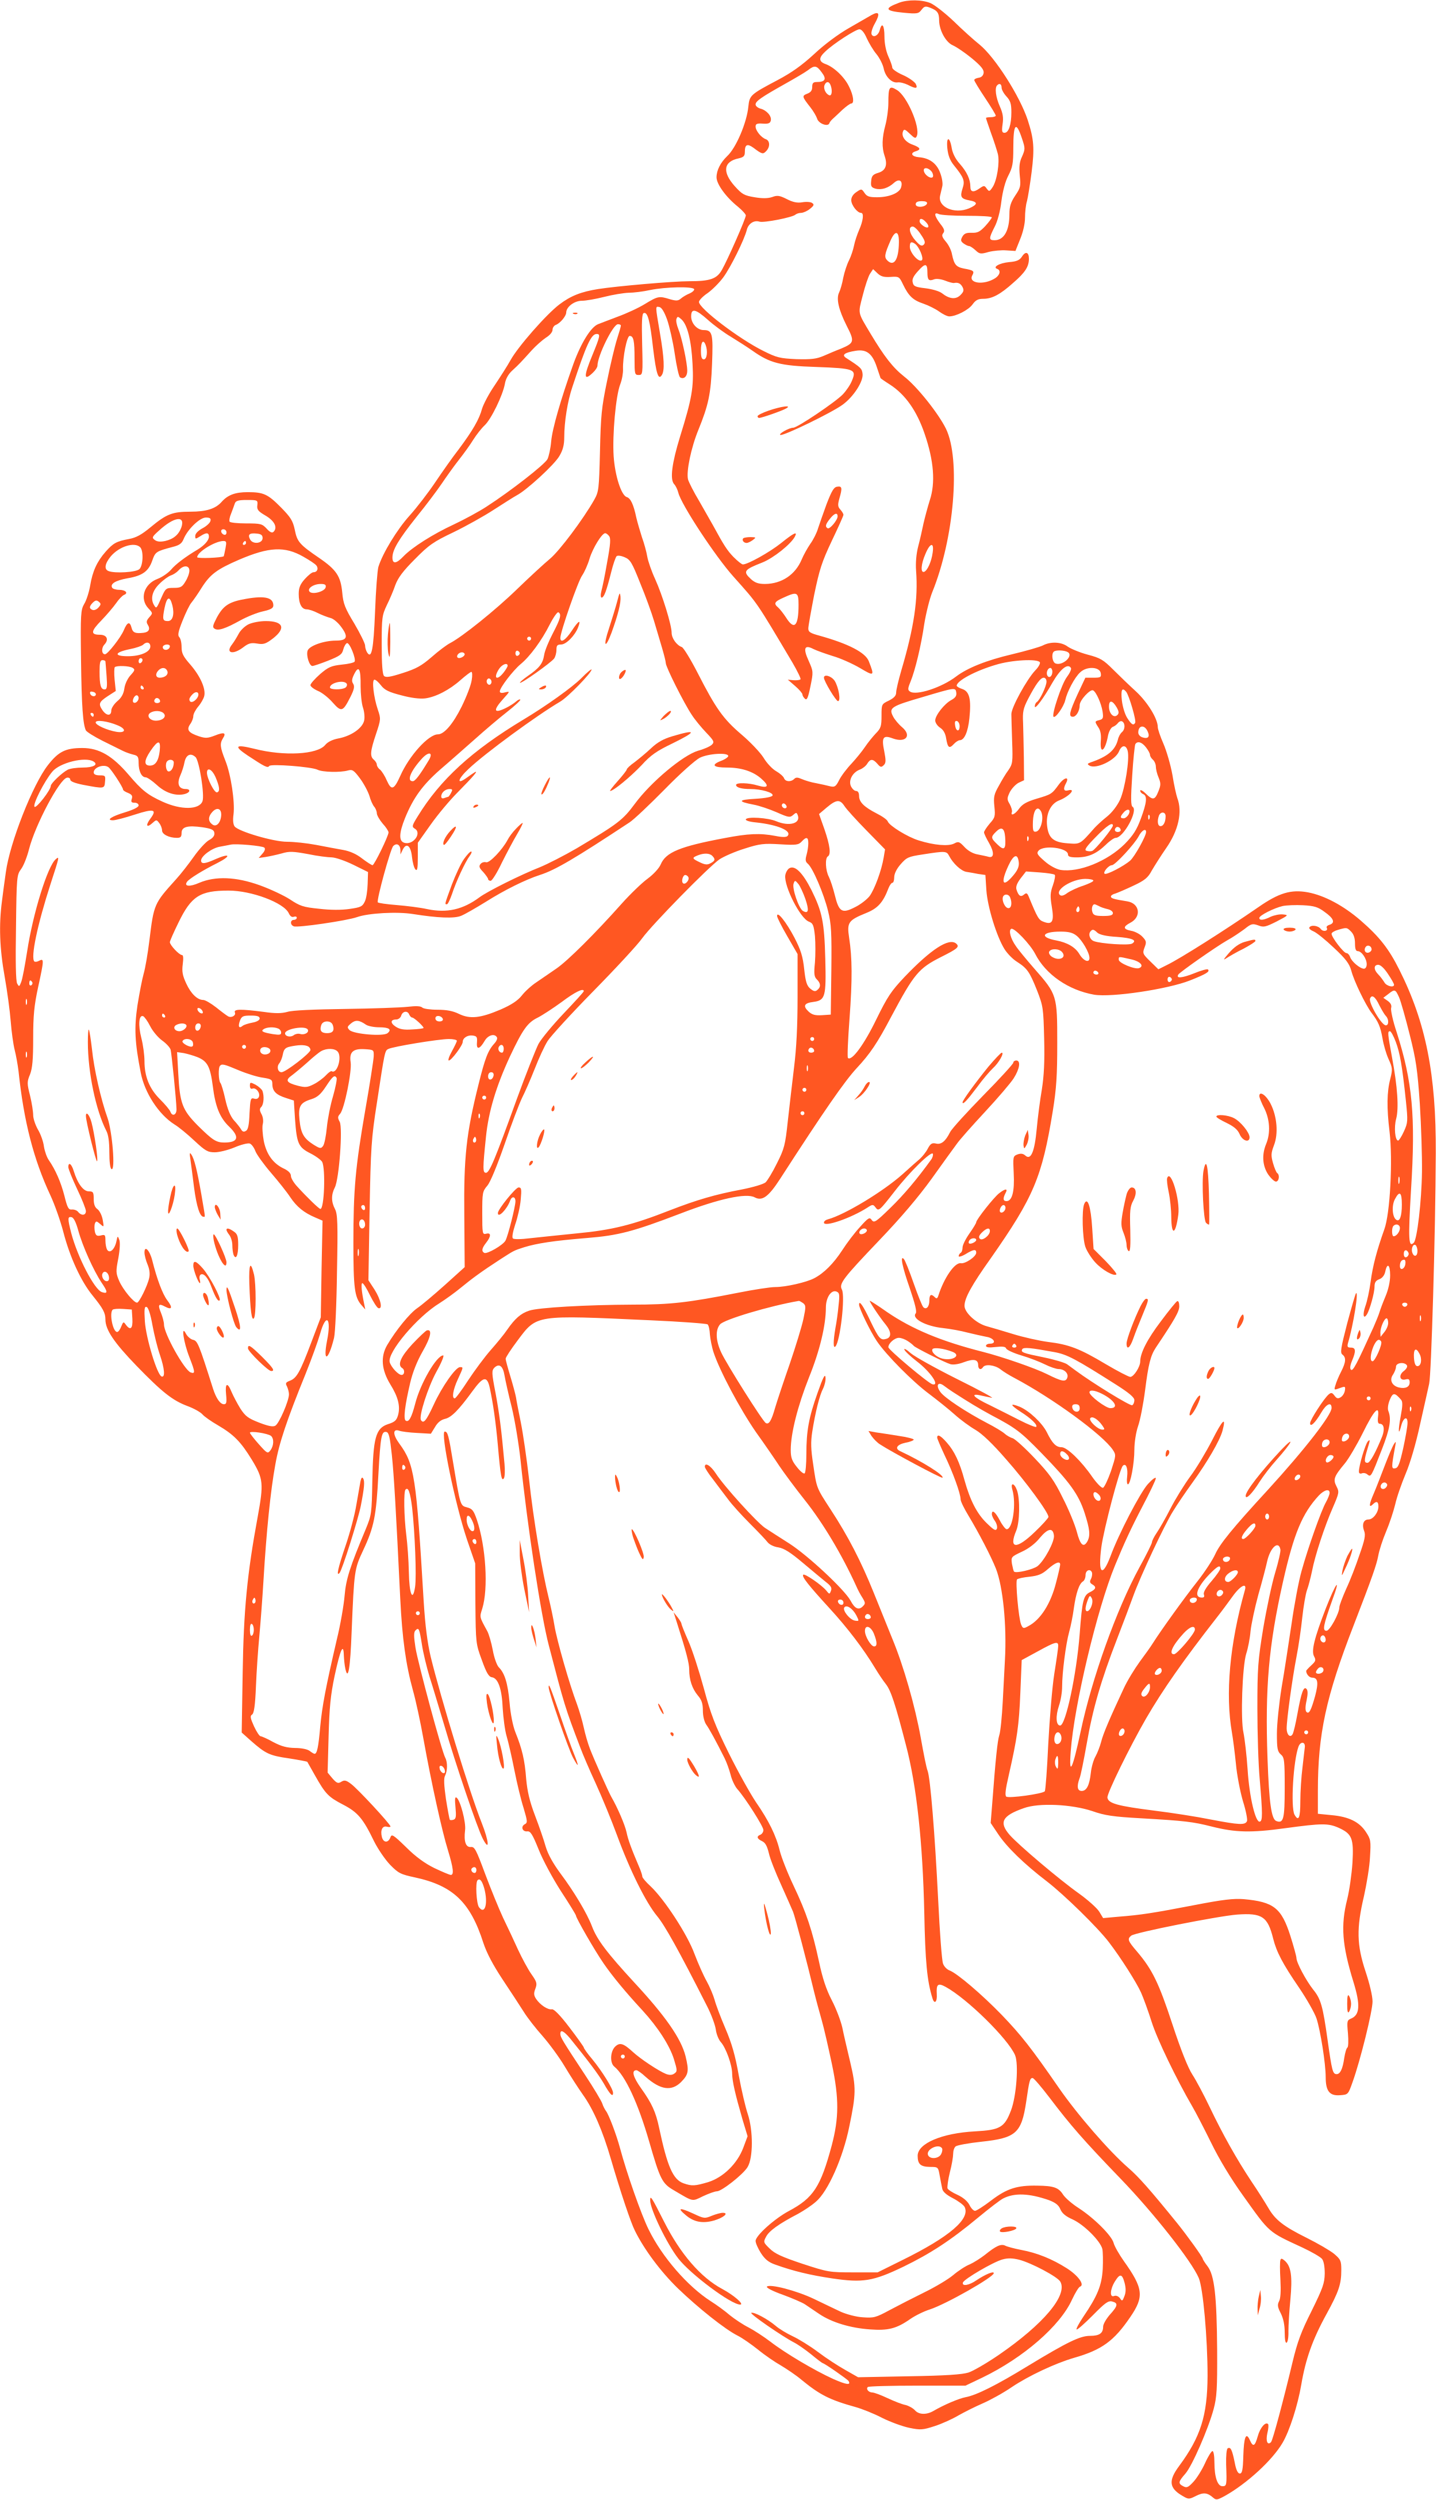 <?xml version="1.0" standalone="no"?>
<!DOCTYPE svg PUBLIC "-//W3C//DTD SVG 20010904//EN"
 "http://www.w3.org/TR/2001/REC-SVG-20010904/DTD/svg10.dtd">
<svg version="1.0" xmlns="http://www.w3.org/2000/svg"
 width="736pt" height="1280pt" viewBox="0 0 736 1280"
 preserveAspectRatio="xMidYMid meet">
<g transform="translate(0,1280) scale(0.1,-0.1)"
fill="#ff5722" stroke="none">
<path d="M4605 12786 c-78 -29 -73 -42 22 -51 71 -7 78 -5 93 15 14 18 20 20
45 10 36 -14 45 -26 45 -65 1 -52 35 -113 72 -128 18 -8 62 -38 96 -66 47 -39
62 -58 60 -74 -2 -14 -11 -23 -25 -25 -13 -2 -23 -7 -23 -12 0 -5 25 -46 55
-91 30 -45 55 -86 55 -91 0 -4 -11 -8 -25 -8 -14 0 -25 -2 -25 -4 0 -3 12 -38
26 -78 15 -40 30 -88 35 -107 10 -43 -5 -136 -27 -169 -16 -24 -18 -24 -30 -8
-12 17 -14 17 -36 2 -32 -23 -48 -20 -48 8 0 38 -18 76 -54 117 -21 23 -36 52
-41 78 -10 63 -29 65 -23 2 4 -37 13 -62 35 -89 50 -62 56 -78 43 -117 -14
-43 -8 -53 35 -61 45 -8 44 -21 -2 -41 -75 -31 -161 7 -148 65 3 12 8 33 11
47 4 15 -1 45 -11 71 -18 48 -55 75 -109 79 -36 3 -46 21 -17 30 30 9 26 19
-14 34 -38 13 -60 43 -50 68 5 14 11 11 35 -12 25 -24 30 -26 36 -11 18 46
-51 205 -102 235 -39 24 -44 17 -44 -67 0 -31 -7 -82 -15 -112 -18 -66 -19
-116 -4 -159 16 -46 5 -75 -33 -86 -27 -8 -34 -16 -36 -42 -3 -27 1 -33 22
-39 31 -8 65 3 94 29 27 25 48 12 37 -23 -9 -29 -62 -50 -123 -50 -40 0 -52 4
-64 22 -15 22 -16 22 -41 5 -17 -11 -27 -26 -27 -42 0 -25 31 -65 50 -65 16 0
11 -41 -10 -88 -10 -23 -22 -59 -26 -80 -4 -20 -15 -54 -25 -74 -11 -21 -24
-61 -30 -90 -5 -29 -15 -63 -21 -75 -16 -32 -3 -88 38 -170 42 -82 40 -89 -28
-118 -24 -9 -64 -26 -89 -37 -38 -16 -63 -19 -140 -17 -85 4 -101 8 -169 42
-125 62 -330 218 -330 251 0 8 20 29 44 45 24 17 60 53 80 80 38 51 109 195
121 244 8 32 37 51 65 42 22 -7 170 22 184 36 6 5 19 9 30 9 12 1 32 10 45 21
21 17 22 22 10 30 -7 5 -30 7 -51 3 -26 -4 -48 1 -79 17 -36 18 -48 20 -74 10
-21 -7 -49 -8 -90 -1 -54 9 -64 15 -102 57 -65 73 -57 126 20 142 26 6 32 12
32 33 0 38 12 44 43 22 45 -34 50 -35 66 -18 21 21 20 53 -1 61 -24 8 -53 44
-53 65 0 14 8 17 37 15 29 -2 38 2 41 16 5 23 -22 53 -54 61 -13 4 -24 13 -24
21 0 17 29 37 150 105 52 29 106 61 119 71 33 26 44 24 70 -12 26 -34 18 -49
-26 -49 -18 0 -23 -6 -23 -25 0 -18 -7 -28 -26 -35 -27 -11 -27 -14 17 -70 15
-19 30 -45 34 -57 7 -26 56 -44 63 -24 2 7 11 17 19 24 8 7 29 27 48 45 19 17
39 32 45 32 16 0 12 40 -11 86 -23 49 -78 101 -121 116 -35 13 -36 32 0 65 42
40 155 113 174 113 11 0 25 -17 37 -45 11 -24 33 -62 50 -82 17 -21 33 -54 37
-73 8 -42 41 -76 71 -72 12 2 35 -4 52 -12 42 -22 54 -21 41 5 -7 11 -36 32
-66 45 -30 13 -54 30 -54 38 0 8 -9 33 -20 57 -12 27 -20 66 -20 102 0 58 -13
76 -24 33 -7 -28 -34 -42 -42 -21 -3 8 4 32 16 53 29 52 24 67 -16 45 -17 -10
-70 -40 -118 -68 -51 -29 -124 -83 -175 -131 -63 -58 -116 -96 -188 -134 -140
-74 -144 -78 -150 -136 -8 -82 -63 -212 -109 -254 -34 -33 -54 -72 -54 -108 0
-35 49 -102 109 -150 22 -18 41 -39 41 -45 0 -16 -92 -225 -122 -278 -26 -47
-60 -59 -168 -59 -83 0 -370 -25 -466 -40 -88 -14 -141 -35 -199 -79 -66 -50
-212 -216 -250 -285 -16 -29 -54 -88 -82 -130 -29 -42 -57 -96 -64 -119 -14
-53 -48 -112 -119 -207 -32 -41 -86 -118 -121 -170 -35 -52 -94 -129 -131
-170 -64 -71 -138 -192 -160 -263 -5 -18 -13 -121 -17 -230 -8 -196 -18 -244
-41 -207 -5 8 -10 24 -10 35 0 10 -25 61 -55 112 -48 79 -57 102 -62 159 -8
83 -29 116 -118 177 -101 69 -113 83 -125 144 -10 47 -21 64 -70 114 -68 69
-90 79 -171 79 -64 0 -102 -14 -134 -50 -31 -35 -78 -50 -160 -50 -92 0 -122
-12 -203 -79 -47 -39 -74 -54 -112 -61 -64 -12 -80 -21 -119 -65 -44 -50 -67
-100 -79 -173 -6 -35 -20 -78 -31 -95 -17 -30 -19 -50 -16 -282 3 -243 10
-334 25 -365 5 -8 43 -32 87 -54 43 -21 89 -44 103 -51 14 -7 37 -15 53 -19
23 -5 27 -11 27 -42 0 -42 15 -74 36 -74 8 0 34 -18 57 -39 44 -41 97 -58 142
-47 29 7 34 26 6 26 -35 0 -46 26 -28 68 9 20 19 51 22 69 8 39 32 50 57 26
19 -20 47 -196 35 -226 -17 -44 -110 -45 -204 -2 -77 35 -106 58 -174 138 -83
97 -151 137 -237 137 -86 0 -122 -18 -176 -87 -78 -99 -196 -399 -216 -549 -6
-41 -15 -108 -20 -149 -16 -121 -12 -241 14 -386 13 -73 27 -177 31 -229 4
-52 13 -117 20 -145 7 -27 16 -77 20 -110 27 -257 77 -451 163 -635 22 -47 52
-132 67 -190 33 -127 90 -251 149 -323 54 -67 66 -89 66 -123 0 -53 44 -118
159 -237 132 -136 185 -178 263 -207 30 -11 64 -30 74 -41 10 -12 46 -37 79
-56 82 -48 118 -84 176 -179 58 -96 60 -120 29 -290 -54 -292 -72 -478 -77
-797 l-5 -308 47 -42 c75 -66 95 -76 193 -90 51 -8 94 -16 96 -18 1 -2 19 -33
39 -69 54 -96 69 -111 144 -150 75 -39 102 -70 159 -188 20 -40 57 -94 82
-120 43 -44 54 -49 128 -65 194 -42 283 -126 350 -336 17 -51 49 -112 98 -186
40 -60 89 -135 108 -165 19 -31 63 -87 97 -125 34 -39 85 -108 113 -155 28
-47 70 -112 94 -146 53 -74 101 -184 143 -329 49 -168 102 -326 123 -367 48
-97 132 -209 219 -294 106 -102 243 -211 307 -243 24 -12 71 -45 105 -72 34
-28 87 -64 117 -81 30 -18 78 -50 105 -73 95 -78 145 -103 278 -140 32 -9 93
-33 135 -55 42 -21 105 -44 139 -51 58 -12 69 -11 131 9 37 12 92 37 122 55
30 17 86 45 123 61 37 16 105 53 150 84 85 57 221 121 317 149 144 41 206 87
289 209 72 105 67 147 -33 287 -24 34 -48 76 -52 92 -9 37 -99 127 -179 179
-33 21 -69 52 -80 69 -23 36 -47 45 -132 46 -104 2 -156 -15 -235 -75 -39 -30
-77 -54 -84 -54 -8 0 -21 14 -29 31 -11 20 -33 38 -61 51 -25 11 -48 26 -51
33 -2 8 3 45 12 82 10 37 17 80 17 95 0 15 5 32 13 38 7 6 67 17 133 24 176
19 204 44 228 204 16 110 19 122 33 122 6 0 45 -46 87 -101 107 -141 173 -217
364 -415 167 -173 363 -421 400 -508 22 -52 45 -307 45 -501 -1 -203 -35 -312
-146 -462 -55 -74 -51 -112 15 -151 34 -20 35 -20 71 -2 38 19 58 18 88 -8 16
-14 21 -13 60 8 113 63 244 183 296 272 36 61 78 192 96 298 22 130 57 230
129 361 63 115 76 153 76 226 0 47 -3 54 -37 83 -21 17 -83 53 -139 81 -121
60 -163 93 -199 156 -16 27 -53 86 -85 133 -77 116 -149 245 -214 381 -30 63
-70 138 -89 167 -22 34 -58 123 -102 257 -70 213 -103 280 -180 371 -49 57
-52 66 -31 83 19 16 443 100 543 108 127 9 156 -10 184 -123 17 -68 48 -128
133 -252 40 -59 80 -130 89 -157 20 -61 47 -231 47 -300 0 -72 20 -97 73 -93
42 3 42 3 65 68 39 108 102 362 102 412 0 28 -15 91 -36 154 -45 136 -47 220
-8 385 14 63 29 153 31 201 5 83 4 90 -21 128 -34 52 -88 78 -175 86 l-71 7 0
116 c0 291 41 483 184 851 96 248 116 307 125 353 5 29 23 84 40 124 17 40 38
103 47 140 8 37 33 108 54 158 23 54 52 153 73 250 20 88 41 183 47 210 11 48
32 764 34 1180 2 403 -51 670 -187 940 -53 106 -101 168 -198 252 -88 76 -185
128 -270 144 -87 16 -149 -3 -254 -76 -171 -118 -400 -263 -468 -296 l-44 -22
-41 40 c-39 38 -41 42 -30 71 11 28 10 34 -11 56 -12 13 -38 27 -57 30 -42 8
-43 21 -5 41 59 30 49 100 -16 110 -69 11 -83 15 -83 25 0 5 10 12 23 15 12 4
54 22 92 40 58 27 75 41 94 77 14 24 46 75 73 114 64 91 85 187 58 258 -5 14
-17 67 -25 118 -9 51 -30 123 -46 160 -16 36 -29 75 -29 85 0 43 -52 127 -111
182 -34 31 -87 82 -118 113 -50 50 -65 59 -130 76 -41 11 -86 30 -102 41 -33
25 -88 27 -128 6 -16 -8 -86 -28 -157 -45 -132 -31 -229 -70 -287 -114 -73
-56 -204 -99 -236 -77 -12 8 -12 15 2 49 25 61 55 187 71 297 9 55 27 128 41
163 112 275 146 681 70 837 -39 79 -149 217 -214 267 -58 46 -101 101 -173
221 -66 111 -64 98 -39 195 12 48 29 98 37 110 l16 24 22 -21 c18 -17 33 -21
67 -19 43 3 45 2 64 -38 29 -60 51 -81 105 -99 26 -9 62 -27 80 -40 19 -14 42
-25 52 -25 35 0 99 33 119 61 16 22 28 29 55 29 45 0 86 21 155 83 60 52 79
82 79 122 0 34 -17 40 -35 12 -12 -19 -27 -26 -66 -29 -51 -5 -87 -26 -61 -35
19 -7 14 -31 -10 -47 -59 -38 -140 -27 -118 14 12 22 7 26 -43 35 -40 8 -50
20 -61 73 -3 19 -17 48 -31 64 -20 24 -23 33 -14 44 9 11 6 22 -15 48 -31 41
-34 62 -8 50 9 -5 74 -9 145 -9 70 0 127 -3 127 -8 0 -4 -15 -24 -33 -44 -28
-30 -40 -36 -70 -35 -28 1 -39 -4 -48 -20 -10 -18 -8 -24 7 -35 10 -7 22 -13
28 -13 5 0 20 -10 32 -21 21 -20 27 -21 68 -9 24 6 65 10 90 8 l47 -3 24 60
c15 36 25 80 25 110 0 28 4 66 10 85 5 19 16 87 24 150 15 121 12 166 -20 265
-40 122 -167 321 -246 386 -29 23 -89 77 -133 120 -44 42 -98 84 -119 93 -43
18 -116 19 -161 2z m-351 -422 c10 -26 7 -56 -6 -52 -18 6 -32 34 -25 52 8 20
23 21 31 0z m876 -13 c0 -10 11 -30 25 -45 20 -22 25 -37 25 -81 0 -64 -14
-105 -35 -105 -13 0 -15 8 -10 44 5 33 2 55 -14 91 -21 47 -27 95 -14 108 12
13 23 7 23 -12z m105 -262 c16 -48 16 -53 0 -90 -14 -29 -16 -53 -12 -98 6
-54 4 -62 -23 -102 -23 -35 -30 -55 -30 -96 0 -84 -28 -133 -76 -133 -30 0
-30 9 0 68 15 28 29 80 35 132 7 53 20 102 36 132 21 41 25 61 25 141 0 125
14 140 45 46z m-461 -171 c5 -9 7 -20 3 -25 -11 -10 -41 11 -45 31 -5 23 26
18 42 -6z m-26 -160 c-7 -20 -58 -23 -58 -4 0 11 10 16 31 16 20 0 29 -4 27
-12z m-5 -96 c10 -10 14 -21 11 -25 -9 -9 -44 16 -44 30 0 18 14 16 33 -5z
m-27 -62 c22 -32 25 -43 15 -53 -10 -9 -19 -5 -42 21 -31 35 -39 72 -14 72 8
0 27 -18 41 -40z m-112 -41 c-1 -88 -25 -126 -59 -93 -17 17 -15 31 16 102 24
55 44 51 43 -9z m82 -7 c21 -14 46 -74 36 -84 -15 -15 -62 38 -62 68 0 25 7
29 26 16z m64 -147 c0 -39 7 -46 35 -35 12 4 35 1 56 -7 20 -8 40 -13 45 -12
21 4 34 -2 44 -21 8 -16 6 -24 -11 -41 -24 -24 -57 -20 -95 10 -13 10 -50 21
-84 25 -51 6 -61 10 -65 29 -5 16 3 33 27 59 37 42 48 41 48 -7z m-1195 -85
c3 -5 -7 -15 -22 -22 -15 -6 -36 -18 -46 -27 -14 -12 -24 -12 -56 -3 -55 17
-61 16 -127 -24 -32 -20 -95 -49 -139 -65 -44 -17 -90 -34 -102 -39 -37 -15
-87 -96 -126 -203 -65 -182 -108 -331 -114 -397 -3 -36 -12 -77 -19 -91 -14
-27 -188 -163 -312 -243 -38 -25 -114 -66 -167 -91 -108 -50 -215 -118 -259
-164 -36 -38 -56 -40 -56 -6 0 40 31 92 124 209 48 59 105 135 128 169 23 34
62 89 88 122 26 33 60 80 75 105 16 25 41 57 57 72 33 30 93 153 104 213 4 25
18 50 38 68 35 32 45 43 100 104 21 23 54 52 72 64 20 12 34 29 34 40 0 11 8
23 18 26 22 9 51 44 52 62 0 30 42 61 80 61 20 0 72 9 115 20 43 11 99 20 124
21 25 0 75 6 111 14 78 16 216 19 225 5z m-138 -157 c12 -35 30 -113 39 -175
9 -62 21 -116 27 -120 19 -12 37 4 37 33 0 42 -28 171 -46 215 -8 20 -13 43
-9 52 5 13 8 12 25 -3 31 -28 51 -109 57 -228 7 -121 -3 -177 -64 -373 -42
-137 -52 -217 -31 -242 9 -9 18 -29 22 -44 14 -60 191 -329 284 -432 125 -140
112 -121 301 -439 25 -43 44 -82 41 -85 -3 -4 -18 -6 -35 -5 l-30 3 38 -33
c20 -17 37 -37 37 -43 0 -6 6 -16 13 -22 10 -9 16 5 28 64 15 74 15 76 -9 130
-30 65 -22 85 24 61 16 -8 61 -24 99 -36 39 -11 101 -39 139 -61 74 -44 76
-43 46 34 -17 45 -105 90 -252 131 -48 13 -58 19 -58 37 0 12 14 89 30 172 27
130 39 168 90 276 33 69 60 129 60 134 0 5 -7 17 -16 27 -13 14 -14 24 -5 56
16 55 14 65 -11 61 -17 -2 -28 -21 -54 -88 -17 -47 -37 -103 -44 -125 -6 -22
-24 -58 -40 -80 -15 -22 -35 -58 -44 -80 -33 -78 -102 -124 -187 -125 -35 0
-52 6 -73 25 -42 39 -36 48 59 85 57 23 145 93 166 132 16 30 -5 20 -72 -34
-58 -46 -169 -108 -194 -108 -6 0 -27 17 -48 38 -33 34 -50 61 -105 162 -11
19 -42 74 -70 123 -29 48 -54 98 -58 112 -10 40 16 164 53 254 52 128 64 184
70 338 6 154 2 173 -43 173 -33 0 -64 34 -64 70 0 43 22 39 86 -18 30 -27 83
-66 117 -86 34 -21 83 -52 110 -71 90 -64 143 -78 328 -84 194 -7 207 -12 183
-69 -8 -21 -29 -52 -47 -71 -37 -39 -233 -171 -254 -171 -22 0 -79 -33 -66
-37 16 -6 265 115 319 155 55 40 106 118 102 157 -3 28 -8 33 -84 82 -25 16
-8 28 49 37 55 9 85 -14 108 -84 10 -30 19 -56 19 -56 0 -1 21 -16 48 -33 79
-51 138 -135 178 -253 47 -137 56 -250 26 -340 -11 -35 -25 -88 -32 -118 -6
-30 -18 -83 -27 -117 -10 -39 -14 -85 -11 -125 11 -145 -10 -289 -76 -512 -14
-48 -26 -99 -26 -111 0 -17 -10 -28 -37 -42 -38 -18 -38 -19 -38 -78 0 -53 -3
-64 -30 -91 -16 -17 -41 -48 -55 -69 -14 -21 -45 -59 -68 -84 -24 -25 -53 -63
-64 -85 -17 -34 -23 -37 -46 -32 -15 4 -47 11 -72 16 -25 4 -57 14 -73 21 -21
9 -30 10 -39 1 -17 -17 -45 -15 -52 3 -3 9 -21 25 -40 36 -20 11 -49 42 -65
69 -17 27 -67 80 -113 119 -94 80 -132 134 -224 314 -36 70 -73 131 -82 134
-26 9 -52 45 -52 73 0 40 -47 192 -84 274 -19 41 -37 93 -41 117 -4 24 -16 68
-27 98 -10 31 -23 76 -29 101 -14 67 -29 99 -49 105 -28 9 -60 108 -67 209 -7
110 11 311 34 369 9 23 15 58 14 77 -2 60 20 170 34 170 20 0 25 -24 25 -116
0 -79 1 -84 21 -84 21 0 22 2 18 157 -3 118 -1 157 8 160 20 7 32 -37 48 -180
16 -132 27 -166 45 -137 15 23 12 87 -10 215 -24 142 -24 137 -3 133 12 -2 26
-26 40 -65z m-237 -30 c0 -5 -9 -36 -20 -70 -11 -35 -34 -131 -51 -215 -28
-135 -32 -177 -36 -358 -5 -197 -6 -207 -30 -250 -57 -100 -177 -260 -226
-301 -29 -24 -104 -93 -167 -154 -111 -108 -283 -246 -345 -278 -16 -8 -59
-40 -94 -71 -52 -45 -79 -60 -148 -82 -65 -21 -87 -24 -96 -15 -8 8 -12 59
-12 160 0 139 2 151 26 202 15 30 35 77 44 104 14 37 39 71 100 132 72 73 95
89 198 138 64 31 157 83 206 115 50 32 103 66 118 74 50 26 193 157 218 201
18 30 25 57 25 96 0 80 17 186 42 259 71 215 96 270 124 270 20 0 18 -11 -21
-106 -47 -113 -46 -138 2 -92 13 12 23 28 23 35 0 50 80 213 105 213 8 0 15
-3 15 -7z m434 -99 c12 -31 7 -74 -9 -74 -11 0 -15 12 -15 45 0 45 12 60 24
29z m-2296 -821 c-3 -22 4 -31 42 -53 46 -27 63 -61 41 -83 -7 -7 -18 -3 -35
16 -23 25 -31 27 -105 27 -44 0 -82 4 -85 9 -3 5 0 24 8 42 7 19 16 42 19 52
5 13 18 17 62 17 54 0 56 -1 53 -27z m2972 -57 c0 -19 -40 -67 -51 -61 -14 9
-11 20 12 49 22 28 39 34 39 12z m-3361 -56 c-14 -38 -40 -60 -83 -70 -24 -5
-41 -4 -53 5 -16 12 -15 16 21 48 77 71 136 80 115 17z m149 33 c-2 -10 -20
-27 -41 -38 -22 -12 -37 -27 -37 -39 0 -17 1 -17 25 -2 32 21 45 20 45 -2 0
-19 -24 -45 -58 -66 -61 -36 -114 -76 -136 -103 -14 -16 -45 -38 -69 -47 -70
-26 -93 -102 -47 -151 23 -24 23 -25 5 -45 -15 -17 -17 -25 -8 -39 14 -22 5
-38 -22 -41 -42 -5 -55 1 -61 25 -9 35 -22 31 -40 -12 -16 -38 -83 -123 -96
-123 -18 0 -20 32 -3 50 24 26 12 50 -24 50 -48 0 -46 18 8 73 28 29 62 69 76
89 13 19 31 38 40 42 24 9 8 26 -25 26 -16 0 -32 5 -35 10 -13 20 16 38 78 49
77 13 108 36 127 91 16 45 19 47 106 70 32 8 45 17 54 39 20 50 83 111 114
111 21 0 27 -4 24 -17z m82 -59 c0 -9 -5 -14 -12 -12 -18 6 -21 28 -4 28 9 0
16 -7 16 -16z m185 -29 c0 -28 -50 -34 -64 -7 -13 25 -4 34 34 30 22 -2 30 -8
30 -23z m1774 11 c10 -11 8 -41 -9 -133 -11 -65 -25 -133 -30 -150 -10 -41 6
-45 21 -5 6 15 19 60 29 101 10 41 23 78 28 83 5 5 22 3 41 -5 29 -12 38 -27
80 -133 27 -65 59 -153 71 -194 12 -41 31 -103 41 -138 10 -34 19 -69 19 -77
0 -20 94 -207 133 -265 16 -25 50 -66 74 -91 40 -42 43 -48 29 -62 -9 -9 -41
-23 -71 -31 -77 -23 -241 -160 -323 -271 -63 -85 -86 -102 -299 -229 -62 -36
-146 -79 -187 -96 -97 -38 -272 -125 -311 -155 -84 -62 -165 -81 -266 -60 -36
8 -107 17 -158 21 -50 4 -94 10 -96 14 -7 12 65 274 79 288 18 18 36 7 37 -21
l0 -22 11 23 c19 40 42 23 48 -35 3 -29 11 -58 18 -65 9 -9 12 4 12 63 l0 74
66 93 c36 51 98 125 138 165 82 83 110 116 86 102 -8 -5 -27 -18 -42 -29 -52
-37 -43 -4 13 48 86 81 347 272 469 344 39 23 160 147 160 164 0 4 -24 -15
-53 -45 -46 -46 -180 -142 -297 -212 -264 -159 -426 -308 -540 -494 -30 -48
-31 -54 -17 -63 41 -22 -7 -88 -53 -73 -28 9 -26 50 4 125 43 106 91 171 181
250 48 41 127 111 177 155 49 44 123 107 164 139 41 32 72 61 69 64 -3 3 -13
-2 -22 -10 -10 -9 -32 -23 -50 -32 -64 -32 -70 -15 -16 45 36 40 36 40 10 34
-18 -5 -27 -3 -27 5 0 19 67 106 106 139 48 39 109 122 150 204 19 37 39 65
44 62 17 -10 11 -32 -28 -107 -21 -40 -42 -90 -45 -112 -7 -44 -24 -66 -85
-108 -24 -17 -41 -32 -39 -34 6 -6 158 102 175 124 6 8 12 28 12 44 0 23 4 28
24 28 26 0 71 46 87 88 17 43 2 35 -32 -17 -33 -50 -59 -66 -59 -37 0 30 91
292 112 320 11 16 29 55 38 87 17 54 63 129 80 129 4 0 13 -6 19 -14z m-1964
-63 c-4 -21 -8 -39 -9 -41 -9 -8 -136 -13 -136 -5 0 26 90 82 134 83 16 0 17
-5 11 -37z m105 27 c0 -5 -5 -10 -11 -10 -5 0 -7 5 -4 10 3 6 8 10 11 10 2 0
4 -4 4 -10z m-542 -22 c18 -18 15 -94 -4 -112 -16 -16 -124 -23 -158 -10 -24
9 -19 38 11 75 43 51 122 76 151 47z m4059 -27 c-6 -46 -27 -93 -44 -99 -19
-6 -16 40 7 92 24 58 45 61 37 7z m-3224 -21 c30 -17 61 -37 67 -45 13 -16 5
-35 -15 -35 -7 0 -27 -16 -44 -35 -24 -27 -31 -45 -31 -76 0 -50 15 -79 41
-79 11 0 36 -8 57 -19 20 -10 49 -21 64 -25 15 -3 40 -24 57 -48 36 -49 29
-68 -28 -68 -64 0 -140 -28 -146 -53 -7 -26 10 -77 25 -77 6 0 42 12 80 27 60
24 72 32 78 57 4 16 13 31 19 33 13 5 48 -81 39 -95 -3 -5 -33 -12 -66 -15
-53 -6 -68 -12 -111 -49 -27 -24 -49 -49 -49 -56 0 -7 17 -20 37 -29 21 -8 55
-35 76 -59 46 -52 53 -49 92 28 19 38 22 53 14 67 -9 13 -7 25 6 51 23 45 33
26 32 -64 0 -39 5 -88 12 -109 7 -20 10 -51 6 -67 -9 -39 -67 -79 -132 -91
-31 -6 -55 -18 -68 -34 -40 -48 -209 -58 -362 -19 -98 24 -108 15 -35 -34 88
-58 103 -66 111 -54 7 12 216 -4 247 -19 25 -13 118 -15 156 -4 23 6 30 2 62
-41 20 -27 41 -67 48 -89 6 -22 17 -47 25 -56 7 -8 13 -24 13 -33 0 -10 14
-34 30 -53 17 -18 30 -39 30 -45 0 -18 -73 -168 -82 -168 -4 0 -28 15 -53 34
-29 23 -63 38 -97 44 -29 5 -92 17 -139 26 -48 9 -114 16 -149 16 -69 0 -246
52 -268 78 -8 11 -10 32 -6 62 8 63 -13 204 -42 276 -27 69 -29 86 -12 114 18
28 6 33 -41 14 -37 -14 -48 -15 -82 -4 -54 18 -65 33 -45 62 9 12 16 31 16 41
0 11 11 32 25 49 14 16 28 41 31 54 9 37 -20 102 -71 161 -37 42 -45 58 -45
90 0 22 -5 44 -12 51 -9 9 -5 29 17 84 16 40 36 82 46 93 9 11 33 45 52 76 44
69 78 94 191 143 154 66 234 70 329 16z m-583 -72 c0 -13 -9 -38 -20 -55 -17
-29 -25 -33 -60 -33 -39 0 -42 -2 -62 -47 -26 -59 -27 -61 -38 -43 -21 33 -11
75 28 112 20 20 47 39 58 42 12 4 29 15 39 26 25 28 55 26 55 -2z m698 -85
c-4 -21 -66 -39 -82 -23 -15 16 19 40 57 40 21 0 28 -4 25 -17z m2422 -90 c0
-110 -22 -132 -64 -65 -13 20 -31 43 -40 51 -25 21 -20 30 27 51 70 32 77 29
77 -37z m-3207 -3 c11 -45 2 -80 -23 -80 -27 0 -29 8 -17 68 12 58 27 63 40
12z m-379 -11 c-9 -10 -22 -15 -30 -12 -18 7 -18 18 2 38 13 12 19 13 30 4 12
-10 12 -14 -2 -30z m2216 -159 c0 -5 -4 -10 -10 -10 -5 0 -10 5 -10 10 0 6 5
10 10 10 6 0 10 -4 10 -10z m-1950 -40 c0 -28 -50 -50 -115 -50 -74 0 -69 20
9 36 32 6 63 17 69 23 17 17 37 13 37 -9z m100 1 c0 -14 -18 -23 -30 -16 -6 4
-8 11 -5 16 8 12 35 12 35 0z m1792 -36 c0 -5 -5 -11 -11 -13 -6 -2 -11 4 -11
13 0 9 5 15 11 13 6 -2 11 -8 11 -13z m2807 6 c31 -19 -27 -72 -63 -58 -16 6
-22 48 -9 60 9 10 55 8 72 -2z m-3089 -11 c0 -12 -28 -25 -36 -17 -9 9 6 27
22 27 8 0 14 -5 14 -10z m-1650 -29 c0 -6 -4 -13 -10 -16 -5 -3 -10 1 -10 9 0
9 5 16 10 16 6 0 10 -4 10 -9z m-190 -8 c1 -5 3 -38 6 -75 4 -55 2 -68 -10
-68 -20 0 -26 22 -26 91 0 46 3 59 15 59 8 0 15 -3 15 -7z m4786 -4 c3 -6 -7
-25 -24 -42 -44 -47 -123 -191 -122 -224 0 -15 2 -79 4 -141 4 -105 2 -114
-19 -145 -13 -17 -35 -54 -50 -82 -24 -42 -27 -57 -22 -104 5 -50 4 -57 -24
-88 -16 -19 -29 -39 -29 -45 0 -6 12 -31 26 -55 27 -47 26 -78 -3 -70 -10 3
-35 8 -55 12 -24 4 -49 18 -67 37 -27 29 -32 31 -54 19 -29 -15 -103 -9 -182
16 -56 17 -150 75 -158 97 -3 9 -29 27 -57 41 -64 33 -90 58 -90 90 0 16 -6
25 -15 25 -9 0 -20 11 -27 25 -13 30 9 71 47 85 13 5 30 18 37 30 16 26 29 25
52 -1 15 -18 20 -19 32 -7 12 11 12 24 3 71 -15 72 -6 85 44 66 66 -24 98 14
48 57 -18 15 -39 40 -47 56 -23 44 -10 52 152 99 168 50 168 50 172 22 2 -16
-5 -26 -25 -37 -36 -19 -83 -79 -83 -105 0 -11 11 -28 25 -37 17 -11 27 -29
31 -55 8 -48 16 -54 39 -29 10 11 24 20 31 20 23 0 42 43 49 112 10 97 1 137
-36 150 -16 5 -29 13 -29 17 0 25 95 76 200 107 81 25 214 32 226 13z m-2726
-18 c0 -4 -9 -20 -21 -35 -35 -44 -54 -29 -23 19 16 24 44 34 44 16z m-1920
-11 c12 -8 11 -13 -11 -37 -15 -16 -29 -45 -32 -68 -4 -28 -15 -48 -37 -66
-16 -14 -30 -35 -30 -47 0 -29 -24 -28 -44 0 -23 33 -20 43 25 73 l42 27 -6
58 c-3 32 -2 61 1 64 9 9 76 7 92 -4z m4805 0 c4 -6 -6 -27 -21 -47 -26 -34
-79 -192 -68 -203 10 -9 53 53 60 85 10 44 48 117 77 143 34 32 100 28 105 -5
3 -21 -1 -23 -38 -23 l-41 0 -40 -85 c-42 -92 -47 -115 -24 -115 17 0 35 30
35 60 0 25 55 84 69 75 16 -9 41 -66 48 -107 5 -34 3 -40 -16 -45 -25 -6 -25
-7 -5 -38 11 -16 15 -40 12 -70 -5 -71 23 -50 37 28 4 21 15 41 24 45 9 3 21
12 27 20 6 8 16 12 22 8 16 -10 15 -41 -2 -55 -8 -7 -17 -23 -20 -37 -14 -56
-53 -88 -141 -118 -16 -6 -17 -9 -5 -16 33 -20 132 27 151 72 14 35 37 36 45
2 10 -41 -14 -192 -39 -248 -15 -32 -41 -66 -67 -87 -24 -19 -52 -45 -64 -58
-75 -85 -72 -84 -137 -79 -74 5 -99 27 -106 90 -7 60 18 112 60 129 54 21 92
64 47 52 -22 -6 -26 8 -10 37 19 36 -9 31 -37 -7 -36 -49 -37 -50 -115 -73
-50 -15 -72 -28 -88 -50 -21 -30 -46 -41 -37 -17 2 6 -3 24 -11 39 -15 25 -15
30 0 62 10 19 30 40 45 48 l28 13 -1 115 c-1 63 -3 144 -4 180 -3 55 1 73 25
120 40 77 64 110 81 110 8 0 14 -9 14 -20 0 -23 -34 -95 -50 -105 -5 -3 -10
-13 -10 -22 0 -19 46 43 90 121 40 70 79 102 95 76z m-4628 -16 c7 -18 -12
-34 -39 -34 -21 0 -24 20 -6 38 17 17 37 15 45 -4z m4533 -3 c0 -23 -16 -36
-25 -21 -9 14 1 40 15 40 5 0 10 -9 10 -19z m-2974 -43 c-3 -24 -26 -84 -51
-135 -44 -89 -90 -143 -122 -143 -48 0 -147 -109 -193 -213 -32 -71 -45 -76
-68 -25 -10 24 -26 49 -35 57 -10 7 -17 19 -17 26 0 7 -7 18 -15 25 -21 17
-19 43 11 132 25 75 25 78 9 125 -21 62 -32 153 -17 153 6 0 21 -13 34 -30 18
-23 40 -34 103 -50 51 -14 95 -19 122 -16 55 7 126 44 183 95 25 22 49 40 54
41 5 0 6 -19 2 -42z m99 -18 c-5 -8 -11 -8 -17 -2 -6 6 -7 16 -3 22 5 8 11 8
17 2 6 -6 7 -16 3 -22z m-739 -1 c3 -6 0 -15 -7 -20 -19 -12 -79 -11 -79 1 0
24 72 41 86 19z m-1041 -19 c3 -5 1 -10 -4 -10 -6 0 -11 5 -11 10 0 6 2 10 4
10 3 0 8 -4 11 -10z m5033 -22 c15 -19 53 -148 46 -159 -9 -15 -18 -10 -40 24
-12 18 -24 57 -28 90 -6 55 1 70 22 45z m-5277 -13 c-1 -15 -24 -12 -29 3 -3
9 2 13 12 10 10 -1 17 -7 17 -13z m514 -25 c-17 -19 -35 -19 -35 0 0 5 7 16
16 25 25 25 43 2 19 -25z m-295 6 c0 -16 -18 -31 -27 -22 -8 8 5 36 17 36 5 0
10 -6 10 -14z m110 -17 c0 -5 -7 -9 -15 -9 -15 0 -20 12 -9 23 8 8 24 -1 24
-14z m4900 -32 c11 -20 12 -29 3 -38 -18 -18 -43 7 -43 43 0 36 18 33 40 -5z
m-4882 -29 c17 -17 -4 -38 -40 -38 -32 0 -50 27 -27 41 20 12 53 11 67 -3z
m-358 -8 c0 -5 -2 -10 -4 -10 -3 0 -8 5 -11 10 -3 6 -1 10 4 10 6 0 11 -4 11
-10z m123 -54 c46 -19 41 -41 -7 -33 -47 8 -106 34 -106 48 0 15 61 7 113 -15z
m4312 -4 c0 -31 -19 -28 -23 4 -3 18 0 25 10 22 7 -3 13 -14 13 -26z m963 -27
c13 -28 2 -40 -28 -30 -11 4 -20 14 -20 24 0 38 32 42 48 6z m-5060 -100 c-6
-51 -22 -75 -50 -75 -31 0 -31 25 2 74 40 59 54 59 48 1z m5051 19 c12 -15 21
-32 21 -39 0 -7 7 -18 15 -25 8 -7 15 -23 15 -35 0 -12 6 -38 14 -56 12 -29
12 -39 -1 -71 -18 -45 -28 -47 -65 -11 -15 15 -28 21 -28 15 0 -7 7 -15 15
-18 22 -9 19 -43 -12 -126 -21 -57 -39 -85 -82 -129 -89 -89 -236 -148 -330
-133 -21 4 -54 21 -80 44 -38 33 -43 41 -32 54 26 31 151 15 151 -19 0 -11 11
-15 45 -15 58 0 100 18 148 64 20 20 43 36 51 36 40 0 117 141 87 159 -9 6
-10 41 -2 160 5 83 13 156 16 161 11 17 33 11 54 -16z m-3675 -70 c-46 -76
-68 -104 -80 -104 -33 0 -10 54 49 118 36 38 58 28 31 -14z m1536 25 c0 -6
-18 -18 -40 -26 -50 -20 -36 -33 33 -33 73 0 132 -19 174 -55 45 -39 39 -53
-16 -37 -45 14 -111 16 -111 3 0 -13 27 -21 73 -21 56 0 119 -18 114 -33 -2
-7 -36 -14 -88 -17 -90 -5 -92 -14 -9 -30 28 -5 81 -23 118 -39 61 -27 68 -28
84 -14 16 14 18 14 24 -1 16 -42 -43 -59 -110 -31 -42 18 -149 25 -156 10 -3
-6 19 -13 52 -16 113 -12 187 -44 161 -70 -6 -6 -28 -6 -62 1 -79 15 -139 12
-259 -11 -230 -43 -302 -73 -328 -135 -8 -19 -36 -50 -67 -73 -29 -21 -89 -79
-132 -127 -137 -154 -278 -294 -335 -333 -30 -21 -76 -52 -102 -70 -26 -17
-60 -48 -76 -69 -21 -26 -53 -47 -108 -71 -103 -44 -157 -50 -214 -22 -31 15
-63 21 -110 21 -36 0 -71 5 -77 11 -8 8 -32 9 -75 4 -35 -4 -179 -9 -320 -11
-158 -2 -272 -7 -296 -15 -30 -8 -60 -9 -122 0 -116 15 -154 15 -147 -3 7 -16
-19 -30 -36 -19 -7 4 -34 24 -60 45 -27 21 -56 38 -66 38 -30 0 -63 32 -87 84
-19 41 -23 61 -18 99 4 31 3 47 -4 47 -14 0 -62 51 -62 66 0 6 20 51 44 100
66 136 110 164 257 164 117 0 283 -62 308 -116 7 -15 16 -22 26 -18 8 3 15 1
15 -5 0 -6 -7 -11 -15 -11 -19 0 -20 -26 0 -33 19 -8 272 29 323 47 59 21 206
29 287 16 126 -20 212 -24 247 -9 18 7 75 40 127 72 95 60 202 113 276 137 79
25 180 85 459 269 22 14 102 90 179 168 79 81 158 151 181 163 44 22 146 28
146 9z m-3251 -28 c26 -16 0 -31 -55 -31 -31 0 -65 -5 -77 -11 -29 -15 -87
-70 -87 -83 0 -21 -74 -116 -83 -107 -11 11 50 131 91 180 38 46 169 78 211
52z m411 -5 c0 -25 -12 -46 -26 -46 -14 0 -20 41 -7 53 12 12 33 7 33 -7z
m-335 -24 c14 -9 75 -103 75 -114 0 -5 12 -13 26 -18 19 -8 24 -15 19 -30 -5
-16 -2 -20 14 -20 12 0 21 -6 21 -14 0 -9 -27 -22 -69 -35 -70 -21 -100 -41
-62 -41 12 0 62 13 111 29 99 32 116 27 80 -21 -26 -35 -19 -49 11 -22 20 18
21 18 35 -1 8 -10 14 -27 14 -37 0 -20 36 -38 76 -38 19 0 24 5 24 25 0 32 31
40 108 29 46 -7 58 -13 60 -29 2 -13 -7 -26 -28 -37 -16 -9 -51 -47 -77 -84
-27 -38 -68 -91 -93 -118 -111 -123 -112 -125 -135 -313 -8 -65 -21 -141 -29
-168 -8 -28 -22 -101 -32 -163 -17 -116 -14 -187 17 -345 20 -103 92 -213 172
-264 22 -13 68 -51 103 -84 56 -52 68 -59 104 -59 22 0 68 11 101 25 33 14 68
23 78 20 9 -3 22 -20 29 -39 7 -18 43 -68 80 -111 37 -43 81 -98 98 -124 34
-51 72 -81 129 -105 l37 -16 -5 -247 -4 -248 -50 -132 c-57 -151 -74 -180
-109 -193 -21 -8 -23 -13 -14 -29 5 -11 10 -29 10 -40 0 -34 -51 -151 -70
-161 -12 -7 -36 -2 -83 16 -56 22 -70 32 -96 72 -16 26 -36 64 -45 85 -21 52
-34 46 -28 -13 4 -41 2 -50 -11 -50 -19 0 -40 30 -56 80 -73 230 -79 245 -103
250 -12 3 -28 17 -35 30 -27 53 -13 -43 17 -119 30 -77 31 -87 6 -78 -32 13
-136 198 -136 245 0 12 -7 39 -15 59 -18 43 -13 51 20 33 36 -19 41 -6 12 32
-24 31 -53 108 -77 204 -13 52 -40 80 -40 41 0 -13 7 -41 16 -62 10 -24 13
-48 8 -69 -8 -38 -51 -126 -62 -126 -17 0 -72 67 -91 110 -18 42 -18 50 -5
117 8 44 10 82 5 95 -8 22 -9 21 -15 -9 -9 -41 -34 -63 -47 -42 -5 8 -9 29 -9
47 0 29 -2 32 -24 26 -19 -4 -25 -1 -30 19 -3 14 -3 33 0 42 6 14 8 14 27 -2
20 -18 20 -18 13 22 -4 22 -16 46 -27 54 -13 9 -19 25 -19 52 0 35 -3 39 -25
39 -28 0 -57 39 -77 103 -11 38 -28 50 -28 21 0 -9 20 -59 45 -112 25 -52 45
-103 45 -113 0 -23 -23 -25 -40 -4 -6 8 -21 13 -32 12 -17 -2 -23 9 -38 70
-18 70 -46 134 -80 183 -10 14 -21 45 -25 70 -3 25 -17 64 -31 87 -13 23 -24
56 -24 73 0 18 -7 63 -16 100 -16 63 -16 71 0 109 12 32 16 75 16 185 0 116 5
167 25 260 31 142 31 150 6 137 -10 -6 -21 -7 -25 -4 -20 20 16 190 84 400 45
138 45 140 26 124 -42 -35 -117 -277 -147 -473 -11 -70 -24 -140 -30 -155 -10
-26 -11 -27 -21 -9 -7 12 -9 112 -6 287 3 260 4 269 26 299 13 17 31 63 41
103 32 124 156 358 194 365 9 2 17 -3 17 -10 0 -9 23 -18 68 -27 107 -20 107
-20 110 17 3 30 1 32 -27 32 -20 0 -31 5 -31 15 0 26 51 44 75 27z m548 -49
c22 -51 25 -75 9 -80 -13 -5 -51 69 -52 100 0 31 26 18 43 -20z m1207 -83 c-6
-11 -12 -20 -15 -20 -2 0 -10 -3 -19 -6 -10 -4 -16 -1 -16 8 0 20 21 38 42 38
16 0 17 -3 8 -20z m2015 -67 c10 -16 61 -72 113 -125 l95 -97 -7 -42 c-11 -66
-46 -161 -72 -197 -14 -18 -48 -44 -75 -57 -66 -34 -82 -25 -103 61 -9 37 -23
79 -31 95 -17 32 -20 95 -5 104 17 10 11 56 -17 138 l-28 79 40 34 c49 41 67
42 90 7z m-298 -9 c-9 -9 -28 6 -21 18 4 6 10 6 17 -1 6 -6 8 -13 4 -17z
m-2894 -39 c-3 -40 -27 -63 -47 -45 -21 16 -20 39 1 62 24 27 48 19 46 -17z
m4203 9 c9 -35 -8 -88 -29 -92 -14 -3 -17 4 -17 35 0 52 10 83 26 83 7 0 17
-12 20 -26z m444 -5 c-6 -10 -17 -19 -25 -19 -19 0 -19 9 1 31 21 23 38 14 24
-12z m190 -8 c0 -30 -11 -51 -26 -51 -15 0 -18 27 -8 54 9 22 34 20 34 -3z
m-83 -13 c-3 -8 -6 -5 -6 6 -1 11 2 17 5 13 3 -3 4 -12 1 -19z m-187 -35 c0
-13 -90 -124 -106 -130 -8 -3 -21 -2 -30 1 -12 4 0 21 48 70 57 59 88 79 88
59z m40 -24 c0 -5 -7 -9 -15 -9 -15 0 -20 12 -9 23 8 8 24 -1 24 -14z m-592
-33 c5 -64 -4 -74 -38 -41 -36 34 -36 39 -9 66 28 28 43 20 47 -25z m722 24
c0 -21 -58 -125 -81 -146 -33 -29 -120 -74 -131 -68 -11 7 20 44 37 44 16 0
116 108 137 148 16 31 38 43 38 22z m-603 -42 c-3 -8 -6 -5 -6 6 -1 11 2 17 5
13 3 -3 4 -12 1 -19z m-1127 -16 c0 -15 -4 -41 -9 -59 -7 -25 -6 -35 6 -45 26
-21 83 -156 104 -242 17 -68 19 -111 17 -305 l-3 -226 -45 -3 c-35 -2 -50 2
-68 18 -31 29 -24 44 24 50 61 8 66 26 61 220 -5 190 -16 242 -71 353 -45 89
-85 129 -114 111 -9 -6 -18 -22 -20 -36 -7 -56 77 -221 121 -237 21 -8 25 -18
31 -74 3 -36 3 -97 0 -135 -6 -58 -4 -74 10 -87 20 -20 21 -39 2 -54 -10 -9
-19 -7 -36 7 -17 14 -24 34 -31 99 -7 66 -17 98 -50 162 -42 80 -89 139 -89
111 0 -8 24 -55 53 -105 l52 -90 0 -220 c0 -151 -6 -264 -18 -360 -9 -77 -24
-201 -32 -275 -13 -123 -18 -142 -56 -217 -22 -45 -49 -89 -58 -97 -10 -9 -64
-25 -120 -36 -139 -26 -233 -54 -370 -107 -191 -75 -296 -101 -475 -118 -88
-9 -197 -20 -241 -25 -47 -6 -83 -6 -88 -1 -6 6 0 34 12 72 12 34 25 91 28
126 5 54 4 63 -11 63 -15 0 -106 -112 -106 -131 0 -29 47 19 63 64 9 24 27 21
27 -4 0 -26 -38 -177 -51 -201 -12 -23 -95 -71 -109 -63 -15 9 -12 24 10 52
26 33 26 53 0 46 -19 -5 -20 0 -20 105 0 104 1 112 26 141 16 19 50 102 89
214 34 100 75 207 89 236 15 29 44 96 65 149 21 54 50 117 66 142 15 24 121
140 235 256 115 117 227 238 250 271 51 70 338 363 395 403 23 15 80 40 129
55 78 25 98 27 181 22 84 -5 95 -3 111 14 24 26 34 24 34 -9z m-2786 -22 c6
-6 2 -18 -10 -31 l-19 -22 35 5 c19 3 56 11 82 18 40 12 58 11 135 -3 48 -10
104 -17 123 -17 20 -1 67 -17 110 -38 l75 -37 -2 -62 c-1 -34 -7 -75 -15 -90
-12 -25 -21 -29 -78 -37 -40 -6 -98 -6 -156 1 -81 8 -98 14 -149 48 -31 20
-101 53 -154 72 -122 44 -227 48 -310 13 -49 -22 -80 -19 -63 5 11 16 81 59
155 96 73 37 67 53 -9 20 -55 -25 -74 -26 -74 -7 0 23 57 65 98 71 20 4 44 8
52 10 26 7 165 -6 174 -15z m3507 -42 c20 -39 61 -77 88 -82 14 -2 42 -7 62
-11 l36 -5 5 -78 c6 -87 53 -238 93 -302 14 -22 42 -51 63 -64 53 -34 65 -51
103 -146 32 -82 33 -91 37 -249 3 -118 -1 -190 -12 -260 -9 -53 -21 -143 -26
-200 -11 -119 -30 -163 -58 -138 -12 11 -24 12 -41 6 -23 -9 -23 -12 -19 -97
5 -92 -8 -142 -37 -142 -18 0 -19 14 -5 41 14 25 -1 24 -33 -1 -28 -22 -117
-135 -117 -148 0 -5 -16 -31 -35 -58 -19 -27 -35 -59 -35 -71 0 -12 -4 -25
-10 -28 -5 -3 -10 -11 -10 -17 0 -5 16 -1 36 11 41 25 54 26 54 7 0 -20 -56
-58 -79 -54 -31 5 -86 -75 -115 -166 -5 -15 -9 -17 -18 -8 -19 19 -28 14 -28
-17 0 -32 -16 -49 -31 -34 -6 6 -28 61 -50 124 -22 63 -44 118 -50 123 -20 21
-8 -40 31 -151 27 -80 37 -120 30 -128 -22 -26 52 -66 140 -75 36 -4 92 -14
125 -23 33 -8 77 -18 98 -22 39 -6 53 -35 17 -35 -11 0 -20 -5 -20 -11 0 -8
16 -10 49 -6 36 4 51 2 54 -7 3 -8 38 -24 78 -36 41 -12 95 -33 121 -46 26
-13 58 -24 71 -24 29 0 52 -24 43 -45 -8 -22 -27 -19 -103 19 -62 31 -230 89
-328 114 -213 54 -363 116 -493 205 -45 32 -85 57 -87 57 -6 0 52 -87 82 -123
28 -35 30 -64 3 -72 -30 -9 -38 0 -82 91 -37 79 -58 109 -58 84 0 -19 58 -138
91 -187 49 -72 184 -208 269 -271 41 -31 100 -78 130 -105 30 -27 78 -62 106
-78 34 -20 87 -70 158 -152 100 -113 216 -271 216 -294 0 -5 -31 -40 -69 -76
-95 -92 -136 -89 -96 6 18 43 20 160 4 206 -14 39 -35 42 -24 4 21 -73 2 -203
-29 -203 -6 0 -22 20 -35 45 -23 44 -41 58 -41 32 0 -7 7 -23 16 -35 9 -13 13
-30 10 -39 -6 -13 -15 -8 -52 28 -50 48 -85 116 -114 220 -25 93 -52 149 -90
192 -32 37 -50 46 -50 26 0 -5 18 -47 39 -92 42 -87 81 -195 81 -224 0 -10 18
-47 40 -83 53 -88 116 -209 141 -272 36 -92 56 -291 46 -468 -2 -36 -7 -130
-11 -210 -4 -80 -12 -158 -18 -175 -9 -28 -19 -122 -36 -349 l-8 -100 37 -55
c44 -67 133 -154 252 -245 88 -68 260 -236 317 -311 62 -81 141 -206 164 -257
13 -29 38 -98 55 -152 28 -88 127 -293 208 -432 16 -27 59 -110 96 -185 42
-86 102 -185 163 -270 139 -195 128 -185 305 -267 47 -22 92 -48 100 -58 9
-11 14 -39 14 -75 -1 -50 -9 -73 -67 -191 -54 -107 -73 -159 -98 -263 -47
-197 -101 -399 -110 -409 -18 -19 -28 5 -19 45 6 23 7 44 4 47 -13 14 -41 -18
-53 -62 -15 -53 -24 -57 -41 -19 -19 42 -30 16 -33 -82 -2 -72 -6 -90 -18 -90
-10 0 -19 18 -26 56 -13 65 -21 82 -36 73 -6 -4 -9 -39 -8 -83 4 -106 3 -111
-19 -111 -25 0 -41 47 -41 121 0 33 -4 59 -10 59 -5 0 -23 -28 -38 -62 -16
-35 -43 -78 -60 -96 -26 -28 -34 -32 -52 -22 -27 14 -25 23 11 64 35 40 117
228 145 331 16 60 19 103 18 300 -2 281 -14 385 -49 431 -14 18 -25 36 -25 39
0 8 -80 119 -130 181 -142 175 -197 237 -251 284 -98 85 -262 274 -356 410
-141 204 -193 270 -293 374 -100 103 -227 212 -267 227 -13 5 -28 20 -33 35
-6 14 -17 162 -25 328 -17 340 -40 622 -54 659 -6 14 -21 90 -35 169 -29 161
-87 366 -146 508 -21 52 -64 158 -95 235 -65 161 -131 289 -220 425 -74 114
-72 108 -90 232 -12 77 -13 114 -5 166 16 102 38 189 56 223 8 17 14 42 12 57
-2 20 -13 -1 -40 -78 -46 -129 -58 -197 -58 -316 0 -51 -4 -95 -9 -98 -5 -4
-23 11 -40 33 -25 31 -31 48 -31 87 0 85 36 226 93 370 56 138 87 269 87 359
0 51 27 92 54 82 16 -6 17 -16 11 -70 -3 -34 -10 -86 -16 -116 -12 -70 -12
-108 0 -95 24 25 51 257 33 291 -16 30 5 57 192 253 112 117 200 221 268 315
55 77 112 156 127 176 14 21 80 95 145 165 66 71 132 148 148 173 31 49 37 91
13 91 -8 0 -15 -5 -15 -11 0 -6 -69 -82 -154 -168 -84 -86 -161 -170 -170
-188 -24 -48 -46 -65 -73 -58 -19 4 -27 0 -41 -26 -9 -18 -28 -41 -41 -53 -14
-12 -53 -46 -88 -78 -101 -90 -297 -208 -382 -231 -12 -3 -21 -10 -21 -17 0
-25 139 23 223 77 26 17 29 17 41 1 16 -22 20 -18 98 82 78 101 190 210 196
192 2 -7 -2 -21 -10 -31 -70 -97 -139 -179 -208 -246 -74 -72 -83 -78 -95 -62
-11 16 -17 13 -60 -35 -27 -29 -68 -83 -91 -119 -45 -69 -94 -118 -144 -144
-40 -21 -146 -45 -199 -45 -25 0 -110 -13 -190 -29 -259 -51 -345 -61 -541
-61 -236 -1 -485 -15 -530 -31 -43 -14 -73 -41 -112 -97 -16 -24 -55 -71 -85
-105 -30 -34 -82 -104 -115 -154 -33 -51 -64 -93 -69 -93 -16 0 -9 44 16 98
29 63 29 62 11 62 -22 0 -92 -99 -135 -193 -38 -82 -52 -99 -65 -78 -12 19 36
168 79 247 26 46 41 84 35 84 -34 0 -118 -145 -144 -249 -18 -69 -32 -95 -48
-85 -13 8 -4 79 23 194 13 55 35 110 64 161 42 73 50 115 21 107 -6 -2 -39
-33 -74 -70 -60 -65 -78 -107 -52 -123 15 -9 12 -35 -3 -35 -17 0 -53 39 -61
65 -14 49 141 233 256 303 30 19 80 55 110 80 56 46 105 82 202 145 69 44 65
43 121 61 66 20 149 33 320 47 163 13 238 33 479 125 197 76 339 107 382 83
38 -20 70 3 129 94 226 350 331 501 393 568 68 73 105 127 177 264 117 219
140 247 255 305 86 43 96 52 77 69 -37 30 -128 -29 -263 -170 -70 -74 -88
-101 -146 -219 -62 -128 -126 -215 -145 -197 -4 4 0 94 8 200 15 204 14 312
-2 416 -12 78 -4 89 87 126 60 24 87 54 115 128 6 15 15 27 20 27 5 0 9 13 9
28 0 18 12 43 33 67 31 35 39 39 113 50 115 18 122 18 135 -7z m-1213 0 c17
-17 15 -26 -9 -38 -16 -9 -28 -8 -55 5 -40 19 -41 23 -11 35 32 13 61 12 75
-2z m1570 -34 c2 -21 -6 -40 -28 -66 -55 -66 -67 -40 -25 50 27 58 48 64 53
16z m184 -63 c4 -3 0 -27 -9 -53 -14 -39 -15 -56 -6 -110 13 -76 3 -95 -41
-78 -26 9 -32 20 -77 129 -8 19 -12 21 -25 10 -17 -14 -28 -5 -38 27 -4 14 3
32 21 56 l28 36 70 -5 c39 -3 73 -8 77 -12z m-1877 -11 c9 -15 -16 -43 -27
-32 -10 10 0 42 12 42 5 0 12 -5 15 -10z m2075 -19 c0 -5 -24 -16 -52 -26 -29
-9 -65 -26 -81 -37 -20 -15 -32 -17 -39 -10 -26 26 62 81 130 82 23 0 42 -4
42 -9z m-1475 -94 c20 -59 16 -78 -13 -61 -21 13 -57 118 -47 141 6 17 8 16
24 -3 9 -11 25 -46 36 -77z m1049 7 c11 -28 6 -54 -9 -54 -17 0 -35 38 -28 58
7 17 30 15 37 -4z m454 -43 c9 -6 29 -12 45 -16 15 -3 27 -12 27 -20 0 -11
-12 -15 -49 -15 -41 0 -51 4 -56 20 -6 18 0 40 11 40 2 0 12 -4 22 -9z m1156
-30 c47 -33 56 -56 26 -66 -11 -3 -18 -10 -15 -15 10 -17 -18 -23 -30 -7 -13
18 -50 23 -59 8 -3 -5 7 -14 22 -20 15 -6 62 -44 104 -84 61 -57 79 -81 89
-117 14 -54 72 -173 103 -215 36 -47 46 -71 57 -132 5 -32 19 -80 31 -106 20
-44 21 -52 9 -100 -18 -68 -19 -149 -4 -272 17 -145 3 -419 -27 -500 -38 -107
-59 -185 -70 -268 -6 -45 -18 -101 -27 -125 -15 -43 -10 -70 8 -42 15 24 39
111 39 142 0 21 6 31 24 38 15 5 27 20 31 39 10 48 25 36 25 -19 0 -31 -9 -73
-24 -108 -13 -31 -27 -68 -31 -82 -4 -14 -18 -47 -30 -75 -88 -194 -106 -228
-116 -218 -6 6 -4 22 6 46 21 50 19 67 -6 67 -17 0 -20 4 -15 23 28 94 56 270
41 255 -3 -3 -23 -72 -45 -154 -33 -128 -37 -151 -24 -160 19 -15 18 -38 -7
-87 -12 -23 -25 -54 -29 -69 -8 -25 -7 -26 17 -17 33 12 35 12 31 -12 -2 -12
-11 -27 -21 -33 -14 -9 -21 -7 -32 8 -12 16 -17 17 -30 6 -23 -19 -95 -130
-95 -147 0 -23 26 1 57 54 26 45 53 57 53 24 0 -36 -136 -211 -325 -418 -185
-201 -247 -278 -271 -331 -13 -29 -54 -92 -92 -140 -68 -86 -188 -253 -227
-315 -11 -18 -42 -61 -68 -96 -26 -36 -63 -96 -81 -135 -72 -154 -106 -233
-116 -274 -6 -23 -19 -57 -29 -75 -10 -17 -21 -55 -24 -84 -7 -65 -22 -93 -47
-93 -22 0 -26 23 -11 64 6 13 22 94 37 178 31 179 73 324 156 538 33 85 70
184 83 220 35 97 160 364 203 432 20 33 65 99 99 146 78 108 140 215 154 265
21 78 1 59 -53 -48 -31 -60 -81 -144 -112 -185 -30 -41 -76 -115 -101 -164
-25 -49 -57 -105 -71 -125 -13 -19 -24 -41 -24 -48 0 -6 -29 -65 -65 -130
-116 -213 -242 -564 -300 -838 -42 -197 -61 -235 -51 -103 17 233 135 730 227
953 46 112 82 190 140 301 38 72 69 137 69 145 -1 8 -19 -6 -41 -30 -40 -45
-149 -254 -192 -371 -42 -110 -64 -87 -46 49 12 90 93 399 110 416 16 16 27
-13 22 -56 -3 -22 -1 -39 4 -39 13 0 33 106 33 178 0 35 8 88 19 120 11 31 27
114 36 184 17 134 28 177 55 218 98 146 120 185 120 212 0 16 -4 28 -10 26 -5
-1 -43 -48 -84 -103 -70 -92 -106 -163 -106 -206 0 -27 -33 -79 -51 -79 -8 0
-64 29 -125 65 -134 80 -189 101 -296 114 -46 6 -126 24 -178 40 -52 16 -113
34 -135 40 -54 14 -115 70 -115 105 0 39 36 105 135 244 219 313 262 414 317
752 19 118 23 183 23 350 0 244 -1 248 -117 380 -41 47 -84 99 -95 116 -27 38
-38 80 -24 88 14 9 97 -78 123 -128 54 -106 171 -186 302 -209 89 -15 377 28
491 73 83 33 103 45 92 56 -3 4 -36 -5 -72 -20 -61 -24 -93 -27 -80 -6 8 13
194 143 250 175 28 15 67 42 89 58 35 28 41 29 70 19 28 -11 37 -9 95 20 61
32 62 33 32 36 -17 2 -45 -4 -63 -12 -36 -18 -58 -20 -58 -6 0 13 76 51 120
61 19 4 66 6 104 4 57 -3 77 -9 110 -34z m-1258 2 c-10 -10 -19 5 -10 18 6 11
8 11 12 0 2 -7 1 -15 -2 -18z m1394 -103 c13 -13 20 -33 20 -60 0 -28 4 -40
14 -40 20 0 46 -39 46 -67 0 -13 -6 -23 -14 -23 -20 0 -64 37 -71 60 -4 11
-12 20 -19 20 -14 0 -76 81 -76 99 0 6 15 15 33 20 45 13 45 13 67 -9z m-1299
-6 c12 -10 45 -18 99 -21 80 -6 105 -17 79 -34 -16 -11 -161 -1 -196 12 -22 8
-31 38 -16 52 9 10 15 9 34 -9z m-107 -15 c28 -22 66 -87 66 -114 0 -27 -30
-16 -51 19 -21 36 -62 60 -120 71 -86 16 -72 45 22 45 42 0 63 -5 83 -21z
m1511 -70 c0 -7 -8 -15 -17 -17 -18 -3 -25 18 -11 32 10 10 28 1 28 -15z
m-1585 -14 c25 -30 -18 -48 -55 -22 -10 8 -15 19 -11 25 10 17 51 15 66 -3z
m349 -36 c50 -10 74 -35 45 -46 -21 -8 -104 26 -104 43 0 17 -3 17 59 3z
m1320 -76 c17 -25 31 -50 31 -55 0 -17 -40 -7 -50 13 -7 11 -20 29 -31 40 -24
24 -24 49 0 49 12 0 31 -18 50 -47z m-1484 7 c3 -5 -1 -10 -9 -10 -9 0 -16 5
-16 10 0 6 4 10 9 10 6 0 13 -4 16 -10z m377 -35 c0 -5 -5 -11 -11 -13 -6 -2
-11 4 -11 13 0 9 5 15 11 13 6 -2 11 -8 11 -13z m-5837 -14 c3 -5 1 -12 -5
-16 -5 -3 -10 1 -10 9 0 18 6 21 15 7z m2825 -46 c0 -4 -46 -54 -102 -113 -57
-60 -115 -130 -130 -157 -14 -28 -65 -156 -112 -285 -111 -307 -139 -375 -157
-375 -17 0 -17 21 0 184 13 129 52 259 123 412 65 138 90 173 141 198 24 12
79 48 123 80 69 52 114 74 114 56z m4176 -32 c9 -21 33 -106 54 -190 33 -130
40 -181 52 -355 7 -112 12 -268 11 -348 -2 -152 -25 -346 -42 -363 -27 -27
-29 16 -14 272 24 376 7 553 -73 804 -20 59 -32 116 -29 126 4 13 -2 25 -17
36 l-23 16 25 19 c34 27 37 25 56 -17z m-101 -41 c12 -23 26 -47 33 -54 16
-16 16 -48 0 -48 -22 0 -89 115 -81 137 9 23 27 10 48 -35z m-6928 6 c-3 -7
-5 -2 -5 12 0 14 2 19 5 13 2 -7 2 -19 0 -25z m901 -37 c3 -8 -1 -12 -9 -9 -7
2 -15 10 -17 17 -3 8 1 12 9 9 7 -2 15 -10 17 -17z m1058 -16 c4 -8 10 -15 15
-15 10 0 63 -49 58 -54 -2 -2 -29 -6 -59 -7 -41 -3 -63 1 -83 14 -29 19 -28
37 3 37 10 0 22 9 25 20 7 23 33 27 41 5z m-1251 -5 c3 -5 1 -10 -4 -10 -6 0
-11 5 -11 10 0 6 2 10 4 10 3 0 8 -4 11 -10z m-76 -54 c13 -26 41 -59 62 -74
21 -15 40 -36 43 -47 5 -20 29 -258 30 -304 1 -29 -21 -40 -31 -14 -3 10 -28
39 -54 65 -54 54 -79 116 -79 195 0 30 -7 83 -16 118 -17 66 -13 120 9 112 6
-2 23 -25 36 -51z m561 39 c0 -8 -14 -17 -37 -21 -21 -4 -44 -11 -51 -17 -18
-15 -24 -3 -13 27 9 23 16 26 56 26 33 0 45 -4 45 -15z m938 -2 c2 -8 -5 -13
-17 -13 -12 0 -21 6 -21 16 0 18 31 15 38 -3z m-393 -30 c11 -7 41 -13 67 -13
51 0 66 -11 43 -30 -21 -18 -174 -5 -195 16 -13 14 -12 17 8 34 23 19 41 18
77 -7z m-170 -3 c9 -27 -1 -40 -30 -40 -29 0 -39 13 -30 40 4 13 15 20 30 20
15 0 26 -7 30 -20z m-752 3 c10 -10 -13 -33 -34 -33 -24 0 -35 20 -18 31 17
10 43 12 52 2z m75 -10 c-5 -25 -28 -28 -28 -4 0 12 6 21 16 21 9 0 14 -7 12
-17z m396 -9 c9 -3 16 -13 16 -21 0 -12 -8 -13 -42 -8 -53 9 -64 15 -47 26 16
10 51 12 73 3z m152 -5 c9 -15 -16 -30 -39 -23 -10 3 -24 0 -32 -6 -16 -13
-45 -7 -45 9 0 23 103 41 116 20z m5573 -64 c21 -56 33 -123 52 -305 10 -99
10 -108 -10 -152 -12 -27 -26 -48 -30 -48 -16 0 -22 69 -10 112 14 53 7 163
-21 312 -23 125 -24 136 -11 136 5 0 19 -25 30 -55z m-4706 -2 c-4 -40 14 -36
39 7 17 30 51 40 63 19 4 -6 -2 -20 -13 -32 -33 -36 -48 -76 -81 -209 -63
-252 -76 -372 -73 -669 l2 -267 -102 -92 c-57 -51 -120 -104 -141 -118 -38
-26 -108 -111 -154 -189 -35 -60 -29 -127 16 -201 40 -64 52 -112 40 -157 -8
-28 -17 -36 -52 -47 -63 -21 -76 -70 -80 -291 -3 -167 -4 -174 -34 -247 -80
-191 -101 -255 -108 -340 -4 -47 -21 -148 -40 -225 -57 -246 -75 -340 -85
-447 -9 -103 -16 -138 -29 -138 -3 0 -15 7 -25 15 -12 9 -43 15 -75 15 -42 1
-69 8 -111 30 -30 17 -60 30 -65 30 -6 0 -21 23 -34 51 -19 42 -21 53 -10 60
10 6 16 46 20 146 3 76 11 190 17 253 6 63 16 196 22 295 14 237 36 456 60
585 19 110 59 229 155 465 31 77 64 169 74 204 31 112 60 85 36 -34 -22 -115
7 -103 36 15 6 25 13 176 15 337 5 251 3 296 -10 322 -20 38 -20 74 -1 111 22
43 41 304 25 336 -11 20 -11 27 2 41 22 25 61 219 54 264 -8 52 12 71 73 67
46 -3 46 -3 45 -38 -1 -19 -20 -142 -43 -273 -51 -296 -61 -405 -61 -682 0
-228 6 -277 41 -317 l20 -23 -6 30 c-13 61 -17 105 -9 105 5 0 23 -28 39 -62
17 -34 36 -64 43 -66 23 -7 13 43 -19 94 l-32 49 6 355 c6 325 9 371 37 550
41 270 41 270 59 279 22 12 259 51 310 51 22 0 41 -4 41 -9 0 -5 -12 -29 -26
-55 -14 -25 -21 -46 -15 -46 13 0 71 78 71 95 0 20 24 36 50 33 22 -3 25 -7
23 -35z m1727 17 c0 -5 -4 -10 -10 -10 -5 0 -10 5 -10 10 0 6 5 10 10 10 6 0
10 -4 10 -10z m-3183 -15 c3 -9 3 -19 -1 -22 -9 -10 -58 16 -51 27 10 16 45
12 52 -5z m273 -25 c0 -5 -4 -10 -10 -10 -5 0 -10 5 -10 10 0 6 5 10 10 10 6
0 10 -4 10 -10z m314 4 c9 -3 16 -12 16 -20 0 -16 -127 -114 -148 -114 -19 0
-26 28 -12 45 7 8 16 30 19 48 5 25 13 33 36 38 42 9 71 10 89 3z m1006 -14
c0 -11 -4 -20 -9 -20 -14 0 -23 18 -16 30 10 17 25 11 25 -10z m-1195 -10 c0
-18 -33 -26 -47 -12 -6 6 -7 15 -3 22 10 16 50 8 50 -10z m2785 -1 c0 -5 -7
-9 -15 -9 -15 0 -20 12 -9 23 8 8 24 -1 24 -14z m-2440 -4 c23 -28 -4 -116
-31 -100 -3 3 -17 -7 -30 -21 -13 -14 -41 -35 -61 -45 -33 -17 -44 -18 -83 -8
-58 15 -66 28 -30 53 16 12 52 42 80 67 27 25 59 51 70 57 29 16 70 15 85 -3z
m-1593 -27 c-3 -7 -5 -2 -5 12 0 14 2 19 5 13 2 -7 2 -19 0 -25z m875 -1 c51
-21 65 -49 78 -149 13 -105 36 -161 84 -207 55 -53 46 -81 -25 -81 -42 0 -60
12 -136 87 -79 80 -92 113 -100 267 l-6 109 34 -5 c20 -4 51 -13 71 -21z m213
-68 c41 -17 96 -34 122 -37 44 -7 48 -10 48 -35 1 -34 19 -53 70 -69 l40 -13
6 -95 c9 -125 17 -144 78 -175 28 -14 55 -34 61 -44 18 -35 11 -241 -9 -241
-7 0 -68 59 -118 114 -18 19 -33 44 -33 55 0 13 -12 26 -35 37 -56 26 -90 73
-104 142 -6 33 -9 73 -5 87 4 15 1 37 -7 51 -10 19 -10 27 -1 36 13 13 16 56
6 83 -4 8 -19 22 -35 31 -27 14 -29 13 -29 -5 0 -13 5 -18 13 -15 18 7 41 -22
33 -42 -4 -10 -13 -13 -25 -9 -17 5 -19 -1 -23 -75 -2 -58 -7 -84 -18 -90 -11
-7 -18 -5 -25 7 -5 9 -22 31 -38 48 -18 22 -32 57 -43 106 -9 41 -20 78 -25
84 -10 11 -12 79 -2 88 10 11 20 9 98 -24z m2912 -1 c-3 -7 -5 -2 -5 12 0 14
2 19 5 13 2 -7 2 -19 0 -25z m-1609 -25 c-5 -25 -28 -28 -28 -4 0 12 6 21 16
21 9 0 14 -7 12 -17z m-804 -12 c3 -5 -5 -47 -18 -93 -14 -46 -28 -119 -32
-161 -4 -42 -12 -84 -19 -94 -11 -15 -15 -15 -49 6 -50 32 -65 57 -72 127 -7
70 3 88 61 106 31 10 48 25 75 66 34 52 44 60 54 43z m2406 -61 c0 -5 -4 -10
-10 -10 -5 0 -10 5 -10 10 0 6 5 10 10 10 6 0 10 -4 10 -10z m-1640 -40 c0 -5
-4 -10 -10 -10 -5 0 -10 5 -10 10 0 6 5 10 10 10 6 0 10 -4 10 -10z m1630 -80
c0 -5 -4 -10 -10 -10 -5 0 -10 5 -10 10 0 6 5 10 10 10 6 0 10 -4 10 -10z
m-1663 -22 c-3 -8 -6 -5 -6 6 -1 11 2 17 5 13 3 -3 4 -12 1 -19z m-21 -125
c-10 -10 -19 5 -10 18 6 11 8 11 12 0 2 -7 1 -15 -2 -18z m4731 -210 c-3 -10
-5 -4 -5 12 0 17 2 24 5 18 2 -7 2 -21 0 -30z m13 -110 c0 -61 -11 -90 -28
-79 -21 13 -25 72 -8 105 24 46 36 38 36 -26z m-5310 -19 c0 -8 -4 -12 -10 -9
-5 3 -10 10 -10 16 0 5 5 9 10 9 6 0 10 -7 10 -16z m3280 2 c0 -16 -18 -31
-27 -22 -8 8 5 36 17 36 5 0 10 -6 10 -14z m-4749 -117 c22 -80 78 -204 119
-266 33 -48 33 -59 2 -49 -38 12 -125 180 -157 302 -19 74 -19 86 1 82 11 -2
23 -25 35 -69z m1469 30 c0 -10 -7 -19 -15 -19 -15 0 -21 31 -9 43 11 10 24
-3 24 -24z m5300 -17 c0 -19 -18 -42 -32 -42 -10 0 -11 44 -1 53 13 14 33 7
33 -11z m-2730 -12 c0 -12 -28 -25 -36 -17 -9 9 6 27 22 27 8 0 14 -5 14 -10z
m630 -3 c0 -23 -39 -52 -51 -40 -8 8 -5 17 10 32 24 24 41 27 41 8z m-70 -46
c0 -10 -30 -24 -37 -17 -3 3 -2 9 2 15 8 13 35 15 35 2z m2260 -57 c0 -26 -17
-33 -26 -9 -8 20 3 48 16 40 5 -3 10 -17 10 -31z m-5423 -21 c-3 -10 -5 -4 -5
12 0 17 2 24 5 18 2 -7 2 -21 0 -30z m5378 7 c0 -7 -6 -15 -12 -17 -8 -3 -13
4 -13 17 0 13 5 20 13 18 6 -3 12 -11 12 -18z m-17 -52 c-4 -27 -28 -36 -28
-10 0 20 8 32 22 32 5 0 8 -10 6 -22z m-6640 -66 c2 -14 -2 -22 -11 -22 -17 0
-30 27 -21 41 9 16 29 4 32 -19z m3555 -134 c15 -12 15 -19 2 -81 -8 -38 -40
-142 -70 -230 -31 -89 -65 -191 -75 -225 -19 -67 -32 -88 -48 -78 -16 9 -202
304 -228 361 -28 60 -31 115 -6 144 21 25 256 95 403 120 3 1 13 -5 22 -11z
m3095 -9 c-2 -6 -8 -10 -13 -10 -5 0 -11 4 -13 10 -2 6 4 11 13 11 9 0 15 -5
13 -11z m-6427 -105 c9 -49 26 -117 38 -151 24 -71 28 -117 9 -111 -23 7 -80
196 -86 282 -4 64 -2 78 9 74 9 -3 20 -38 30 -94z m-103 34 c3 -51 -10 -63
-34 -30 -11 16 -13 15 -23 -10 -6 -16 -15 -28 -21 -28 -22 0 -41 96 -23 114 4
4 28 6 53 4 l45 -3 3 -47z m6599 -10 c-3 -7 -5 -2 -5 12 0 14 2 19 5 13 2 -7
2 -19 0 -25z m-3947 2 c157 -7 289 -17 294 -21 6 -5 11 -28 12 -52 2 -23 10
-65 19 -92 32 -96 136 -291 217 -408 46 -64 100 -143 121 -175 21 -31 79 -110
130 -174 93 -117 190 -280 262 -438 8 -19 23 -47 33 -62 15 -25 15 -29 1 -43
-21 -21 -41 -12 -63 30 -31 56 -216 229 -312 291 -49 31 -106 68 -126 81 -42
29 -208 211 -252 279 -27 41 -56 58 -56 34 0 -6 19 -36 43 -66 23 -31 58 -77
77 -102 19 -26 69 -81 110 -122 41 -41 82 -84 91 -96 9 -12 33 -24 56 -27 29
-5 61 -25 125 -79 47 -40 101 -84 119 -99 25 -19 31 -30 25 -44 -7 -19 -8 -19
-24 1 -24 29 -111 89 -118 81 -9 -9 27 -54 134 -171 92 -100 175 -209 234
-307 18 -30 43 -67 56 -83 25 -33 47 -98 102 -311 55 -208 86 -499 94 -860 5
-248 14 -348 42 -437 10 -33 25 -18 22 22 -3 51 6 58 45 37 110 -60 320 -266
356 -350 19 -45 7 -210 -21 -283 -33 -87 -56 -100 -184 -107 -170 -9 -294 -62
-294 -125 0 -43 15 -56 62 -57 43 0 43 0 51 -45 5 -25 10 -55 13 -67 3 -15 21
-31 54 -48 27 -14 54 -34 60 -44 32 -61 -76 -154 -320 -274 l-125 -62 -125 0
c-121 0 -129 1 -260 44 -105 35 -142 52 -168 78 -32 31 -33 33 -18 61 15 29
64 65 164 117 29 16 70 43 91 62 62 52 139 226 171 385 35 168 35 200 5 328
-15 63 -34 144 -41 179 -8 35 -32 98 -54 140 -28 54 -47 111 -65 196 -35 162
-64 250 -131 391 -31 65 -62 145 -70 177 -19 79 -56 154 -123 251 -30 45 -93
158 -139 251 -70 142 -91 196 -127 330 -24 88 -59 197 -79 242 -20 45 -36 85
-36 90 0 4 -9 19 -20 33 l-20 25 16 -50 c49 -153 64 -211 64 -244 0 -52 15
-97 44 -132 20 -23 26 -42 26 -78 0 -28 7 -56 17 -71 16 -22 51 -86 94 -172
10 -20 24 -58 31 -85 6 -26 22 -59 34 -73 40 -44 134 -192 134 -210 0 -10 -7
-20 -15 -24 -22 -8 -18 -21 8 -33 17 -8 26 -25 35 -62 6 -28 35 -101 63 -162
28 -62 55 -124 61 -138 10 -25 72 -260 108 -411 10 -41 28 -106 39 -145 11
-38 34 -139 52 -224 37 -177 36 -275 -1 -416 -57 -212 -94 -269 -220 -336 -73
-39 -170 -126 -170 -153 0 -11 12 -38 27 -62 21 -32 39 -47 73 -59 92 -33 178
-54 293 -71 156 -23 208 -15 364 60 138 67 241 134 382 251 57 47 115 92 130
99 58 29 132 26 233 -9 34 -13 50 -25 59 -47 9 -21 27 -36 63 -52 57 -26 141
-109 152 -151 3 -14 4 -61 2 -103 -5 -84 -27 -138 -100 -245 -22 -33 -37 -61
-34 -64 3 -4 40 29 82 71 64 65 80 77 100 72 32 -8 30 -22 -11 -67 -19 -22
-35 -49 -35 -62 0 -34 -19 -47 -67 -47 -51 0 -115 -31 -318 -154 -160 -98
-264 -150 -319 -160 -36 -7 -111 -39 -166 -71 -35 -20 -74 -19 -94 4 -10 11
-32 23 -48 27 -17 3 -58 19 -92 35 -34 16 -69 29 -78 29 -19 0 -34 18 -23 28
4 4 118 7 253 7 l247 0 86 41 c211 102 399 265 460 400 16 34 34 64 41 66 25
9 -10 57 -68 94 -74 47 -152 79 -234 94 -36 7 -73 17 -82 22 -21 10 -46 -1
-103 -47 -23 -18 -58 -40 -78 -49 -21 -8 -59 -33 -85 -55 -26 -22 -92 -61
-147 -88 -55 -27 -135 -68 -178 -91 -72 -39 -82 -41 -138 -37 -34 2 -82 15
-112 28 -29 14 -91 43 -138 66 -90 43 -226 78 -241 63 -5 -5 29 -23 80 -41 49
-18 100 -40 114 -49 13 -9 47 -32 74 -50 64 -43 159 -72 260 -79 93 -7 136 4
206 53 26 18 71 40 100 49 83 27 328 166 328 186 0 12 -43 -6 -88 -36 -39 -27
-76 -33 -70 -12 6 18 155 105 202 118 28 8 52 7 85 -1 63 -16 199 -88 212
-113 38 -69 -86 -217 -316 -375 -60 -41 -130 -82 -155 -90 -33 -10 -116 -16
-305 -19 l-260 -5 -65 37 c-36 20 -99 61 -140 92 -41 31 -100 67 -130 81 -30
14 -70 38 -88 54 -39 33 -109 71 -124 66 -11 -4 159 -121 219 -152 18 -9 57
-36 88 -61 30 -25 57 -45 59 -45 8 0 126 -82 132 -91 14 -23 -10 -20 -78 10
-95 43 -244 131 -322 191 -34 26 -85 59 -112 73 -28 14 -70 42 -95 62 -24 21
-68 53 -98 72 -119 76 -250 227 -319 368 -37 74 -112 288 -146 415 -19 71 -58
173 -72 191 -6 8 -15 25 -19 38 -4 13 -44 80 -89 148 -117 177 -126 193 -126
209 0 24 17 16 50 -23 94 -116 145 -184 172 -230 32 -57 48 -73 48 -49 0 21
-56 111 -107 173 -24 28 -43 55 -43 60 -1 4 -34 51 -74 103 -47 62 -79 94 -89
92 -21 -4 -61 23 -81 53 -12 18 -13 29 -4 52 10 27 8 35 -21 76 -18 26 -48 82
-68 125 -19 42 -53 115 -76 162 -22 47 -63 148 -92 225 -46 124 -54 140 -73
138 -26 -3 -37 28 -30 85 6 40 -25 157 -44 168 -8 5 -9 -9 -5 -50 4 -45 3 -58
-9 -63 -8 -3 -17 -3 -20 -1 -2 3 -11 51 -20 107 -10 72 -12 106 -4 120 12 24
13 67 1 90 -18 32 -141 489 -153 565 -9 58 -9 79 0 88 17 17 20 10 33 -72 6
-41 24 -115 39 -165 16 -49 49 -161 75 -247 57 -196 170 -529 198 -583 36 -69
32 -14 -6 82 -62 156 -210 641 -261 850 -17 73 -28 157 -36 285 -38 640 -47
701 -125 807 -33 45 -34 76 -2 66 12 -5 54 -10 93 -12 l71 -4 21 34 c13 23 30
37 51 42 33 7 71 46 141 142 56 77 75 80 89 15 17 -81 30 -171 41 -292 14
-160 19 -187 31 -169 5 8 6 41 3 74 -16 179 -27 261 -46 363 -20 103 -20 114
-6 129 25 24 44 9 52 -39 4 -23 20 -97 37 -163 16 -66 36 -187 45 -270 35
-338 105 -799 145 -950 80 -307 82 -315 162 -525 11 -30 46 -112 78 -181 32
-70 81 -189 109 -265 66 -180 148 -345 205 -414 40 -48 111 -175 257 -463 20
-39 40 -92 44 -117 3 -25 15 -54 26 -66 26 -29 58 -117 58 -162 1 -41 15 -102
53 -234 l26 -86 -22 -59 c-31 -82 -103 -152 -180 -176 -68 -20 -83 -21 -126
-6 -54 19 -83 86 -125 284 -17 81 -37 125 -92 202 -42 59 -51 93 -24 93 5 0
27 -15 47 -34 76 -67 132 -75 181 -27 39 40 42 56 23 134 -23 90 -104 206
-262 376 -140 152 -191 219 -217 288 -25 66 -92 178 -161 270 -39 53 -64 98
-76 138 -9 33 -34 105 -55 160 -28 74 -39 123 -45 187 -7 96 -21 154 -55 238
-13 33 -25 93 -30 152 -9 100 -25 151 -55 181 -10 10 -24 49 -31 88 -7 38 -20
82 -28 97 -41 75 -40 71 -26 115 32 102 19 319 -28 457 -16 46 -23 55 -50 62
-35 9 -34 7 -72 235 -22 135 -27 153 -42 153 -24 0 54 -375 114 -553 l42 -122
1 -205 c2 -203 2 -206 33 -290 24 -67 36 -86 52 -88 32 -5 51 -61 55 -161 3
-47 11 -111 20 -141 9 -30 27 -109 40 -175 13 -66 34 -153 47 -193 20 -68 21
-75 5 -83 -21 -12 -11 -39 14 -36 16 2 27 -16 58 -93 21 -53 71 -146 114 -213
42 -64 77 -121 77 -125 0 -12 97 -181 143 -247 45 -65 111 -145 198 -239 78
-85 139 -179 161 -250 17 -56 18 -62 2 -73 -11 -8 -24 -9 -43 -2 -37 15 -130
76 -171 114 -47 43 -66 49 -90 25 -24 -24 -27 -82 -4 -101 57 -47 122 -187
179 -384 56 -194 66 -215 127 -250 102 -60 91 -58 149 -30 30 14 61 25 71 25
24 0 134 86 157 124 29 47 29 188 1 272 -11 32 -32 121 -46 197 -18 103 -36
165 -69 242 -24 56 -49 122 -55 146 -7 24 -25 67 -40 94 -16 28 -44 91 -63
141 -37 101 -156 282 -226 347 -23 21 -41 43 -41 48 0 6 -6 25 -13 42 -44 103
-60 147 -68 186 -8 37 -45 124 -78 181 -13 23 -87 188 -109 245 -11 28 -25 77
-32 110 -7 33 -23 87 -35 120 -38 100 -103 327 -115 401 -6 38 -20 103 -30
144 -32 128 -79 406 -100 605 -12 105 -31 235 -42 290 -11 55 -23 114 -25 130
-3 17 -16 65 -29 108 -13 43 -24 83 -24 90 0 7 27 48 60 92 101 135 87 132
680 105z m3780 -14 c0 -13 -9 -34 -20 -47 l-19 -24 -1 22 c0 26 20 73 32 73 4
0 8 -11 8 -24z m-2460 -93 c14 -9 27 -20 30 -24 7 -9 158 -85 188 -94 15 -4
42 0 68 10 51 19 74 15 74 -15 0 -21 14 -27 25 -10 11 17 61 11 89 -11 15 -12
46 -31 69 -43 197 -104 455 -292 507 -370 17 -26 16 -29 -10 -109 -16 -45 -34
-83 -41 -85 -8 -1 -32 24 -54 55 -57 83 -130 153 -158 153 -28 0 -47 19 -75
76 -24 48 -90 110 -139 131 -53 21 -50 10 5 -26 54 -34 88 -68 79 -77 -3 -3
-41 12 -84 34 -43 22 -113 57 -155 78 -81 38 -103 62 -45 49 17 -4 43 -9 57
-12 14 -3 -65 40 -176 95 -110 55 -218 115 -239 133 -21 19 -36 27 -33 19 2
-8 31 -35 62 -59 71 -54 122 -128 82 -119 -21 5 -226 177 -226 190 0 20 32 48
54 48 12 0 33 -8 46 -17z m2424 -2 c8 -12 -31 -101 -44 -101 -14 0 -12 35 4
75 15 34 29 44 40 26z m-1869 -21 c3 -5 -1 -10 -10 -10 -9 0 -13 5 -10 10 3 6
8 10 10 10 2 0 7 -4 10 -10z m-328 -31 c49 -18 4 -49 -52 -35 -30 8 -57 34
-49 48 7 10 57 4 101 -13z m523 -2 c66 -12 109 -35 320 -169 64 -41 90 -63 90
-77 0 -11 -5 -23 -11 -26 -9 -6 -204 114 -289 177 -14 10 -34 25 -45 33 -12 8
-65 24 -119 35 -108 22 -119 26 -110 42 7 11 44 7 164 -15z m1870 -8 c15 -27
9 -64 -10 -64 -10 0 -16 13 -18 43 -3 45 10 56 28 21z m-64 -60 c4 -7 -3 -19
-16 -29 -28 -21 -21 -51 9 -43 16 4 21 1 21 -15 0 -24 -22 -34 -56 -26 -35 9
-49 39 -29 66 8 13 15 30 15 40 0 21 44 26 56 7z m-2326 -136 c82 -53 135 -85
196 -118 127 -67 150 -84 260 -197 143 -147 188 -209 219 -304 27 -84 30 -115
15 -145 -20 -36 -37 -21 -55 49 -10 37 -42 115 -72 173 -43 88 -68 123 -143
202 -50 53 -101 99 -113 103 -12 3 -31 14 -42 24 -11 10 -51 34 -90 54 -107
56 -216 128 -238 158 -25 33 -14 56 16 34 12 -9 33 -24 47 -33z m763 -9 c66
-33 90 -74 44 -74 -23 0 -107 63 -107 81 0 14 27 11 63 -7z m1533 -31 c9 -10
8 -32 -2 -85 -14 -74 -12 -106 3 -47 11 42 33 51 32 12 0 -15 -10 -73 -22
-128 -18 -80 -26 -101 -41 -103 -20 -4 -20 5 -1 108 6 31 5 33 -6 15 -7 -11
-27 -58 -45 -105 -18 -47 -43 -112 -57 -145 -26 -59 -27 -79 -5 -57 18 18 28
14 28 -11 0 -31 -27 -67 -51 -67 -25 0 -35 -25 -22 -59 8 -21 3 -46 -24 -122
-18 -54 -48 -132 -68 -174 -19 -43 -35 -85 -35 -94 0 -31 -49 -121 -66 -121
-22 0 -16 29 29 155 47 127 20 94 -32 -39 -60 -155 -75 -219 -61 -246 11 -20
9 -26 -14 -47 -14 -13 -26 -26 -26 -28 0 -17 16 -35 31 -35 29 0 33 -25 15
-93 -21 -76 -32 -96 -45 -82 -6 7 -6 27 1 58 7 34 7 52 -1 60 -14 14 -26 -18
-46 -129 -9 -50 -20 -97 -25 -104 -12 -20 -30 -2 -30 30 0 46 29 256 50 365
11 55 24 146 30 203 6 56 17 120 24 140 8 21 19 65 26 98 15 79 65 231 107
326 32 74 33 79 18 108 -18 35 -13 50 43 117 19 23 60 92 91 154 59 120 87
149 79 85 -3 -25 0 -36 9 -36 21 0 26 -27 13 -63 -34 -84 -63 -137 -76 -137
-18 0 -18 13 1 75 13 42 13 47 1 35 -13 -14 -46 -124 -46 -155 0 -9 6 -12 15
-9 8 4 22 1 29 -6 18 -14 19 -12 75 132 40 103 48 152 32 193 -5 11 -2 35 7
57 16 39 25 39 58 1z m-156 7 c0 -5 -4 -10 -10 -10 -5 0 -10 5 -10 10 0 6 5
10 10 10 6 0 10 -4 10 -10z m-1490 -51 c0 -25 -33 -22 -38 4 -2 12 3 17 17 17
15 0 21 -6 21 -21z m1697 -11 c-3 -8 -6 -5 -6 6 -1 11 2 17 5 13 3 -3 4 -12 1
-19z m-1581 -77 c13 -19 13 -21 0 -21 -23 0 -70 45 -62 58 9 14 39 -4 62 -37z
m-4258 -53 c16 -14 15 -50 -3 -74 -14 -18 -16 -17 -59 31 -25 28 -45 54 -46
59 0 11 91 -3 108 -16z m619 -98 c11 -107 21 -279 43 -735 10 -205 29 -340 65
-470 14 -49 39 -164 55 -255 40 -221 94 -467 125 -566 27 -89 31 -124 14 -124
-6 0 -44 16 -84 35 -49 24 -96 58 -145 107 -68 66 -74 69 -81 49 -11 -28 -35
-27 -43 3 -9 35 3 59 25 53 11 -3 19 -2 19 1 0 12 -170 195 -202 218 -25 19
-34 21 -50 11 -16 -10 -23 -8 -45 17 l-25 30 5 185 c4 149 10 211 31 311 29
134 45 171 47 105 1 -22 4 -53 8 -70 14 -63 25 2 32 190 13 314 14 321 59 417
56 119 67 176 78 388 11 198 16 223 41 218 13 -3 18 -26 28 -118z m4903 95 c0
-15 -26 -32 -36 -23 -2 3 -2 13 2 22 8 20 34 21 34 1z m-100 -30 c0 -16 -27
-32 -37 -22 -3 4 -3 13 0 22 8 20 37 20 37 0z m-1346 -61 c9 -8 14 -20 10 -25
-8 -13 -44 8 -44 26 0 19 15 19 34 -1z m1366 -13 c0 -12 -29 -35 -36 -28 -11
10 5 37 21 37 8 0 15 -4 15 -9z m-4755 -50 c3 -5 1 -12 -5 -16 -5 -3 -10 1
-10 9 0 18 6 21 15 7z m4585 -50 c0 -12 -20 -25 -27 -18 -7 7 6 27 18 27 5 0
9 -4 9 -9z m444 -40 c3 -5 -1 -14 -8 -20 -16 -13 -32 2 -21 19 8 12 22 13 29
1z m-4993 -122 c14 -127 23 -350 15 -404 -12 -80 -30 -38 -32 77 -1 57 -7 141
-13 188 -12 96 -14 223 -4 233 14 15 24 -13 34 -94z m4699 77 c0 -8 -9 -30
-19 -48 -23 -40 -91 -230 -125 -353 -14 -49 -37 -171 -51 -270 -15 -99 -37
-246 -51 -326 -13 -81 -24 -187 -24 -236 0 -76 3 -91 20 -106 18 -15 20 -29
20 -171 0 -160 -6 -184 -43 -170 -25 9 -37 92 -45 319 -13 364 6 580 79 905
56 249 99 351 184 443 28 29 55 36 55 13z m-1180 -11 c16 -19 3 -40 -16 -24
-15 13 -19 39 -5 39 5 0 14 -7 21 -15z m870 -110 c0 -8 -4 -15 -10 -15 -5 0
-10 7 -10 15 0 8 5 15 10 15 6 0 10 -7 10 -15z m-4082 -20 c15 -31 15 -55 2
-55 -13 0 -30 34 -30 59 0 29 14 26 28 -4z m4012 -27 c0 -14 -50 -68 -62 -68
-15 0 -8 18 18 49 27 32 44 40 44 19z m-1032 -50 c4 -31 -49 -129 -84 -157
-22 -17 -110 -38 -120 -28 -3 2 -7 20 -11 40 -5 35 -4 36 51 62 35 16 70 43
92 71 41 49 67 54 72 12z m-2958 -34 c0 -8 -4 -12 -10 -9 -5 3 -10 10 -10 16
0 5 5 9 10 9 6 0 10 -7 10 -16z m4118 -38 c2 -9 -10 -63 -27 -119 -17 -56 -44
-184 -61 -284 -27 -165 -30 -203 -30 -410 0 -125 5 -289 12 -363 15 -179 15
-212 1 -217 -22 -8 -54 124 -63 267 -5 74 -15 158 -21 187 -16 70 -6 342 14
406 9 27 19 79 22 115 4 37 22 121 40 187 19 66 39 142 45 170 16 72 59 110
68 61z m-258 -45 c0 -14 -18 -23 -30 -16 -6 4 -8 11 -5 16 8 12 35 12 35 0z
m-870 -32 c0 -6 -9 -47 -21 -92 -27 -108 -80 -191 -142 -223 -25 -14 -28 -13
-37 8 -13 31 -30 221 -21 231 5 5 34 11 65 14 44 5 64 13 93 39 39 34 63 43
63 23z m820 -20 c0 -7 -20 -36 -45 -65 -29 -33 -43 -58 -39 -68 4 -11 1 -16
-10 -16 -43 0 -27 51 37 118 42 43 57 51 57 31z m-657 -21 c2 -7 0 -22 -5 -32
-8 -14 -6 -21 6 -28 23 -13 20 -25 -11 -40 -34 -17 -40 -40 -53 -213 -16 -208
-72 -470 -100 -470 -22 0 -24 49 -6 102 9 26 16 69 16 97 0 71 19 219 36 280
8 28 19 83 24 121 11 78 27 126 47 138 7 4 13 19 13 32 0 26 25 35 33 13z
m747 2 c0 -13 -37 -50 -49 -50 -22 0 -23 24 -1 42 24 20 50 24 50 8z m36 -92
c-78 -276 -101 -532 -66 -731 5 -28 14 -99 20 -157 5 -58 22 -144 36 -192 15
-47 24 -94 21 -102 -9 -22 -40 -20 -187 8 -69 14 -197 34 -286 45 -190 24
-238 37 -242 67 -3 21 115 261 198 405 86 148 192 299 363 518 23 29 59 78 80
107 40 56 75 73 63 32z m-112 -7 c3 -5 -1 -14 -8 -20 -16 -13 -32 2 -21 19 8
12 22 13 29 1z m-674 -75 c-10 -28 -30 -35 -30 -12 0 8 5 27 11 43 9 24 12 26
20 11 6 -10 5 -26 -1 -42z m-4284 17 c-10 -10 -19 5 -10 18 6 11 8 11 12 0 2
-7 1 -15 -2 -18z m4824 18 c0 -14 -18 -23 -30 -16 -6 4 -8 11 -5 16 8 12 35
12 35 0z m-1810 -17 c0 -17 -22 -14 -28 4 -2 7 3 12 12 12 9 0 16 -7 16 -16z
m66 -65 c15 -30 15 -30 -7 -27 -26 4 -64 51 -55 67 11 17 43 -4 62 -40z
m-2236 11 c0 -5 -4 -10 -10 -10 -5 0 -10 5 -10 10 0 6 5 10 10 10 6 0 10 -4
10 -10z m2310 -21 c0 -5 -7 -9 -15 -9 -15 0 -20 12 -9 23 8 8 24 -1 24 -14z
m-3160 -64 c0 -13 -4 -27 -10 -30 -6 -4 -10 8 -10 30 0 22 4 34 10 30 6 -3 10
-17 10 -30z m3176 -20 c17 -43 18 -65 1 -65 -16 0 -47 52 -47 79 0 34 30 25
46 -14z m1644 21 c0 -19 -91 -126 -107 -126 -29 0 -7 46 50 108 32 34 57 42
57 18z m670 -52 c0 -16 -16 -19 -25 -4 -8 13 4 32 16 25 5 -4 9 -13 9 -21z
m-1370 -31 c0 -10 -9 -74 -20 -142 -11 -69 -24 -231 -31 -360 -6 -130 -14
-239 -18 -243 -12 -13 -185 -37 -197 -27 -8 6 -4 38 13 111 43 190 52 252 59
421 l7 167 81 44 c91 50 106 54 106 29z m1356 -132 c-8 -13 -36 -15 -36 -3 0
4 5 13 12 20 14 14 34 0 24 -17z m-826 5 c0 -15 -24 -28 -34 -19 -7 7 13 33
25 33 5 0 9 -6 9 -14z m-60 -84 c0 -28 -26 -59 -40 -46 -8 8 -5 18 10 37 25
32 30 33 30 9z m-130 -226 c0 -16 -18 -31 -27 -22 -8 8 5 36 17 36 5 0 10 -6
10 -14z m940 -6 c0 -5 -4 -10 -10 -10 -5 0 -10 5 -10 10 0 6 5 10 10 10 6 0
10 -4 10 -10z m-1266 -15 c8 -21 -3 -45 -20 -45 -8 0 -14 10 -14 23 0 36 22
51 34 22z m1249 -61 c-1 -10 -7 -57 -12 -104 -6 -47 -11 -124 -11 -172 0 -87
-9 -107 -30 -69 -20 39 -6 277 21 349 11 27 35 24 32 -4z m-1263 -81 c-1 -31
-3 -35 -11 -20 -6 9 -7 26 -4 37 10 30 15 24 15 -17z m-3142 -37 c3 -12 -1
-17 -10 -14 -7 3 -15 13 -16 22 -3 12 1 17 10 14 7 -3 15 -13 16 -22z m3316
-209 c65 -23 108 -29 250 -37 226 -13 266 -18 361 -42 123 -31 201 -33 376 -9
191 26 222 26 276 2 68 -31 77 -54 70 -179 -4 -59 -16 -143 -27 -187 -34 -135
-26 -235 32 -423 36 -117 33 -168 -11 -187 -22 -9 -23 -13 -17 -77 3 -37 2
-69 -3 -72 -5 -3 -12 -27 -16 -53 -8 -57 -21 -83 -39 -83 -20 0 -24 16 -46
172 -25 179 -35 213 -75 262 -36 46 -85 137 -85 161 0 8 -14 59 -31 113 -46
143 -85 174 -239 188 -51 4 -106 -2 -255 -31 -208 -40 -271 -50 -387 -59 l-78
-7 -20 33 c-11 18 -58 60 -104 93 -100 71 -308 247 -354 299 -57 65 -40 99 72
138 77 28 244 20 350 -15z m-3154 -302 c0 -8 -4 -15 -9 -15 -13 0 -22 16 -14
24 11 11 23 6 23 -9z m40 -93 c21 -77 4 -139 -27 -97 -13 19 -19 126 -7 138
12 11 23 -3 34 -41z m720 -862 c0 -5 -4 -10 -10 -10 -5 0 -10 5 -10 10 0 6 5
10 10 10 6 0 10 -4 10 -10z m1625 -470 c3 -5 1 -19 -5 -30 -13 -24 -58 -27
-67 -4 -11 29 56 61 72 34z m935 -689 c7 -28 7 -47 -1 -68 -10 -26 -12 -27
-23 -10 -8 10 -20 15 -30 11 -23 -9 -21 33 4 74 26 42 37 41 50 -7z"/>
<path d="M2938 11193 c7 -3 16 -2 19 1 4 3 -2 6 -13 5 -11 0 -14 -3 -6 -6z"/>
<path d="M3938 10698 c-32 -11 -58 -24 -58 -29 0 -5 4 -9 8 -9 13 0 119 37
139 49 31 18 -24 11 -89 -11z"/>
<path d="M3807 10044 c-9 -9 2 -24 17 -24 7 0 21 7 32 15 18 14 17 14 -12 15
-17 0 -34 -3 -37 -6z"/>
<path d="M4220 9330 c0 -18 62 -120 72 -120 16 0 3 72 -17 104 -17 25 -55 36
-55 16z"/>
<path d="M1987 9553 c-3 -32 -2 -76 2 -98 7 -33 9 -22 10 58 0 53 -1 97 -3 97
-2 0 -6 -26 -9 -57z"/>
<path d="M3161 9720 c-8 -30 -27 -92 -42 -138 -31 -91 -20 -110 13 -22 34 94
49 154 46 185 -3 25 -5 22 -17 -25z"/>
<path d="M3182 9358 c-14 -14 -16 -42 -2 -33 14 9 32 45 22 45 -4 0 -13 -5
-20 -12z"/>
<path d="M2770 9280 c-13 -8 -13 -10 2 -10 9 0 20 5 23 10 8 13 -5 13 -25 0z"/>
<path d="M3399 9134 c-21 -24 -22 -26 -3 -16 25 13 50 42 37 42 -5 0 -20 -12
-34 -26z"/>
<path d="M3443 9030 c-44 -13 -75 -30 -107 -60 -24 -23 -63 -55 -85 -72 -23
-16 -41 -33 -41 -38 0 -4 -21 -31 -46 -59 -25 -28 -43 -51 -39 -51 17 0 105
73 161 132 47 52 78 73 157 111 127 62 127 75 0 37z"/>
<path d="M2790 8779 c-12 -23 -19 -43 -17 -46 6 -5 21 21 37 61 15 40 3 31
-20 -15z"/>
<path d="M2425 8670 c-3 -6 1 -7 9 -4 18 7 21 14 7 14 -6 0 -13 -4 -16 -10z"/>
<path d="M2643 8557 c-17 -17 -36 -43 -43 -57 -27 -51 -93 -120 -110 -115 -10
3 -23 -1 -29 -9 -9 -11 -7 -20 14 -41 14 -16 25 -32 25 -36 0 -5 6 -9 13 -9 7
0 33 41 57 92 25 50 60 116 78 146 18 30 31 57 29 58 -2 2 -17 -11 -34 -29z"/>
<path d="M2306 8545 c-26 -28 -42 -63 -33 -71 3 -3 19 16 36 42 36 53 34 69
-3 29z"/>
<path d="M2376 8401 c-15 -21 -43 -81 -62 -131 -38 -104 -37 -100 -25 -100 5
0 16 24 26 52 20 62 67 164 91 196 9 12 12 22 7 22 -6 0 -22 -18 -37 -39z"/>
<path d="M1261 9734 c-88 -15 -117 -34 -151 -97 -20 -39 -23 -49 -11 -56 18
-12 53 -1 131 42 36 20 89 41 118 47 39 9 52 16 52 30 0 40 -42 51 -139 34z"/>
<path d="M1272 9603 c-18 -9 -40 -30 -49 -47 -9 -17 -24 -42 -34 -55 -36 -45
3 -56 56 -16 27 21 40 25 71 20 34 -6 45 -2 82 26 68 53 53 89 -37 89 -31 0
-71 -8 -89 -17z"/>
<path d="M450 7464 c0 -154 41 -349 94 -453 11 -20 16 -57 16 -110 0 -49 4
-83 11 -87 21 -12 4 192 -20 261 -34 95 -70 252 -80 354 -6 51 -13 96 -16 99
-3 3 -5 -26 -5 -64z"/>
<path d="M440 7086 c0 -28 52 -237 57 -232 7 6 -13 140 -28 198 -10 39 -29 61
-29 34z"/>
<path d="M975 6865 c3 -22 12 -88 19 -146 13 -98 30 -149 48 -149 10 0 11 -14
-11 116 -22 125 -36 182 -52 204 -7 11 -9 5 -4 -25z"/>
<path d="M872 6672 c-7 -32 -12 -67 -11 -78 1 -30 26 33 34 89 10 68 -9 59
-23 -11z"/>
<path d="M1100 6618 c1 -7 7 -24 15 -38 l15 -25 -2 34 c-3 32 -28 59 -28 29z"/>
<path d="M906 6483 c13 -54 46 -104 60 -90 7 6 -48 117 -58 117 -5 0 -5 -12
-2 -27z"/>
<path d="M1160 6503 c0 -5 7 -17 15 -27 8 -11 15 -34 15 -52 0 -18 3 -39 6
-48 12 -30 24 -5 24 49 0 44 -4 57 -22 69 -24 17 -38 20 -38 9z"/>
<path d="M1095 6448 c18 -83 65 -163 65 -111 0 21 -56 143 -65 143 -4 0 -3
-15 0 -32z"/>
<path d="M990 6320 c0 -22 26 -90 34 -90 2 0 2 8 -1 19 -3 10 -1 21 5 25 15 9
38 -16 55 -64 21 -55 34 -76 42 -68 9 9 -50 122 -86 163 -35 40 -49 44 -49 15z"/>
<path d="M1277 6227 c5 -137 12 -194 24 -176 11 18 11 172 0 223 -18 74 -27
56 -24 -47z"/>
<path d="M1160 6194 c1 -35 37 -174 50 -189 28 -34 26 2 -6 97 -35 105 -44
124 -44 92z"/>
<path d="M1040 6168 c1 -7 7 -24 15 -38 15 -26 19 -12 9 28 -7 23 -24 31 -24
10z"/>
<path d="M991 6014 c0 -11 3 -14 6 -6 3 7 2 16 -1 19 -3 4 -6 -2 -5 -13z"/>
<path d="M1110 5998 c1 -17 28 -53 35 -46 8 7 -16 58 -27 58 -4 0 -8 -6 -8
-12z"/>
<path d="M1270 5896 c0 -15 103 -116 119 -116 21 0 10 16 -47 73 -60 59 -72
66 -72 43z"/>
<path d="M2998 7360 c-18 -16 -28 -30 -22 -30 5 0 23 14 39 30 37 39 25 39
-17 0z"/>
<path d="M2935 7290 c-10 -11 -14 -20 -9 -20 5 0 15 9 22 20 7 11 11 20 9 20
-2 0 -12 -9 -22 -20z"/>
<path d="M2826 7125 c-3 -8 -1 -15 4 -15 6 0 10 7 10 15 0 8 -2 15 -4 15 -2 0
-6 -7 -10 -15z"/>
<path d="M2766 6991 c-17 -32 -22 -82 -7 -65 12 13 34 84 28 91 -3 2 -13 -9
-21 -26z"/>
<path d="M2717 6853 c-4 -3 -7 -11 -7 -17 0 -6 5 -5 12 2 6 6 9 14 7 17 -3 3
-9 2 -12 -2z"/>
<path d="M5062 7338 c-68 -84 -132 -172 -132 -182 0 -15 22 8 74 77 29 40 66
83 81 97 31 28 60 80 46 80 -5 0 -36 -33 -69 -72z"/>
<path d="M4429 7238 c-6 -13 -21 -34 -33 -47 l-21 -24 25 16 c28 18 67 77 51
77 -6 0 -16 -10 -22 -22z"/>
<path d="M5251 6986 c-6 -16 -10 -39 -9 -50 3 -20 4 -20 16 2 7 13 12 35 10
50 l-4 27 -13 -29z"/>
<path d="M4464 5447 c10 -14 29 -34 44 -43 58 -38 314 -175 319 -170 11 11
-103 83 -217 136 -29 14 -15 34 28 43 23 4 42 12 42 16 0 4 -35 13 -77 19 -43
7 -95 15 -117 18 l-38 7 16 -26z"/>
<path d="M6558 1228 c-3 -7 -3 -53 0 -101 3 -57 1 -96 -7 -110 -9 -18 -8 -29
9 -62 13 -26 20 -59 20 -98 0 -38 4 -56 10 -52 6 4 10 30 9 58 0 29 4 102 10
162 11 120 4 170 -28 199 -15 13 -20 14 -23 4z"/>
<path d="M6447 1041 c-4 -18 -7 -48 -6 -65 l1 -31 9 34 c6 18 9 47 7 65 l-3
31 -8 -34z"/>
<path d="M6575 8040 c3 -5 17 -10 30 -10 13 0 27 5 30 10 4 6 -8 10 -30 10
-22 0 -34 -4 -30 -10z"/>
<path d="M6374 7977 c-27 -8 -54 -27 -80 -57 -27 -31 -31 -39 -14 -27 14 9 53
32 88 49 34 18 62 36 62 40 0 10 -5 9 -56 -5z"/>
<path d="M6450 7188 c0 -7 11 -35 25 -62 29 -57 33 -128 10 -183 -23 -55 -19
-112 10 -156 14 -20 32 -37 40 -37 16 0 21 35 6 44 -4 3 -14 26 -21 51 -11 39
-10 51 5 91 23 59 16 147 -17 212 -22 44 -58 69 -58 40z"/>
<path d="M6230 7083 c0 -5 24 -19 53 -33 37 -18 56 -34 66 -57 15 -35 51 -46
51 -16 0 24 -46 81 -80 98 -30 16 -90 21 -90 8z"/>
<path d="M6164 6805 c-10 -56 0 -253 13 -266 7 -7 14 -11 16 -8 1 2 1 73 -1
157 -4 147 -14 190 -28 117z"/>
<path d="M5978 6768 c-3 -7 1 -40 8 -73 7 -33 13 -90 13 -127 1 -98 22 -91 36
12 10 76 -39 238 -57 188z"/>
<path d="M5771 6688 c-5 -18 -15 -62 -21 -97 -9 -53 -9 -70 4 -102 9 -22 16
-50 16 -64 0 -13 5 -27 11 -31 8 -4 10 27 8 109 -3 97 -1 120 15 149 20 37 16
68 -8 68 -8 0 -19 -15 -25 -32z"/>
<path d="M5553 6635 c-13 -31 -9 -176 6 -219 7 -21 30 -57 50 -79 35 -39 97
-74 109 -62 3 3 -22 34 -55 68 l-62 62 -7 107 c-7 112 -24 163 -41 123z"/>
<path d="M5842 6113 c-32 -64 -72 -170 -72 -192 0 -36 18 -23 35 27 9 26 30
79 46 117 32 77 34 85 19 85 -5 0 -18 -17 -28 -37z"/>
<path d="M6345 6038 c-7 -18 -11 -35 -8 -38 7 -8 33 32 33 52 0 27 -9 22 -25
-14z"/>
<path d="M6957 5977 c-11 -29 -9 -43 4 -30 6 6 9 19 7 29 -3 18 -4 18 -11 1z"/>
<path d="M6190 5781 c-12 -24 -13 -41 -2 -41 8 0 32 43 32 55 0 13 -21 3 -30
-14z"/>
<path d="M6123 5629 c-26 -43 -39 -84 -24 -75 16 10 53 85 48 99 -2 6 -13 -5
-24 -24z"/>
<path d="M6559 5373 c-100 -107 -179 -208 -179 -232 0 -22 34 12 72 73 18 28
56 78 86 111 82 92 99 130 21 48z"/>
<path d="M5977 5374 c-4 -4 -7 -14 -7 -23 0 -11 3 -12 11 -4 6 6 10 16 7 23
-2 6 -7 8 -11 4z"/>
<path d="M1846 5214 c-3 -16 -12 -70 -21 -120 -8 -50 -33 -144 -55 -208 -39
-115 -49 -160 -31 -140 13 13 96 277 109 344 18 93 21 126 12 140 -5 9 -10 4
-14 -16z"/>
<path d="M3150 5239 c0 -31 12 -79 21 -79 9 0 1 57 -12 80 -7 13 -8 13 -9 -1z"/>
<path d="M3241 4934 c6 -19 20 -57 31 -82 18 -38 22 -43 25 -25 4 18 -50 143
-61 143 -3 0 0 -16 5 -36z"/>
<path d="M2662 4850 c-1 -36 10 -119 23 -185 l25 -120 -5 85 c-2 47 -13 130
-24 185 l-19 100 0 -65z"/>
<path d="M3390 4636 c0 -14 29 -63 46 -77 16 -13 16 -12 4 11 -16 30 -50 75
-50 66z"/>
<path d="M2721 4465 c0 -11 7 -38 14 -60 l13 -40 -5 45 c-6 49 -23 91 -22 55z"/>
<path d="M2810 4161 c0 -24 101 -316 125 -361 30 -56 32 -47 4 22 -12 29 -44
118 -71 198 -50 145 -58 165 -58 141z"/>
<path d="M2494 4081 c8 -61 34 -131 35 -95 2 36 -19 128 -30 139 -8 7 -10 -5
-5 -44z"/>
<path d="M3371 4075 c0 -5 6 -21 14 -35 8 -14 14 -20 14 -15 0 6 -6 21 -14 35
-8 14 -14 21 -14 15z"/>
<path d="M2531 3944 c0 -11 3 -14 6 -6 3 7 2 16 -1 19 -3 4 -6 -2 -5 -13z"/>
<path d="M3435 3920 c3 -5 8 -10 11 -10 2 0 4 5 4 10 0 6 -5 10 -11 10 -5 0
-7 -4 -4 -10z"/>
<path d="M2545 3870 c6 -69 24 -132 34 -125 9 5 -11 115 -29 155 -9 21 -10 15
-5 -30z"/>
<path d="M3520 3790 c0 -17 27 -65 44 -79 23 -19 20 -4 -9 46 -26 43 -35 52
-35 33z"/>
<path d="M3914 3030 c8 -74 30 -159 34 -130 1 14 -7 59 -18 100 -16 60 -20 66
-16 30z"/>
<path d="M3330 1534 c0 -46 85 -222 144 -298 63 -81 271 -236 317 -236 23 0
-32 48 -92 80 -110 59 -214 179 -298 345 -64 127 -71 137 -71 109z"/>
<path d="M3510 1460 c42 -37 87 -46 145 -30 50 14 81 40 47 40 -11 0 -36 -7
-56 -15 -36 -15 -40 -15 -93 10 -72 33 -86 31 -43 -5z"/>
<path d="M5130 1390 c-8 -5 -11 -12 -8 -16 9 -9 76 4 83 16 8 13 -55 13 -75 0z"/>
<path d="M6901 4833 c-10 -21 -21 -54 -25 -73 -6 -34 -5 -34 15 10 23 47 40
100 34 100 -3 0 -13 -17 -24 -37z"/>
<path d="M6900 2540 c0 -39 3 -51 10 -40 5 8 10 26 10 40 0 14 -5 32 -10 40
-7 11 -10 -1 -10 -40z"/>
</g>
</svg>
